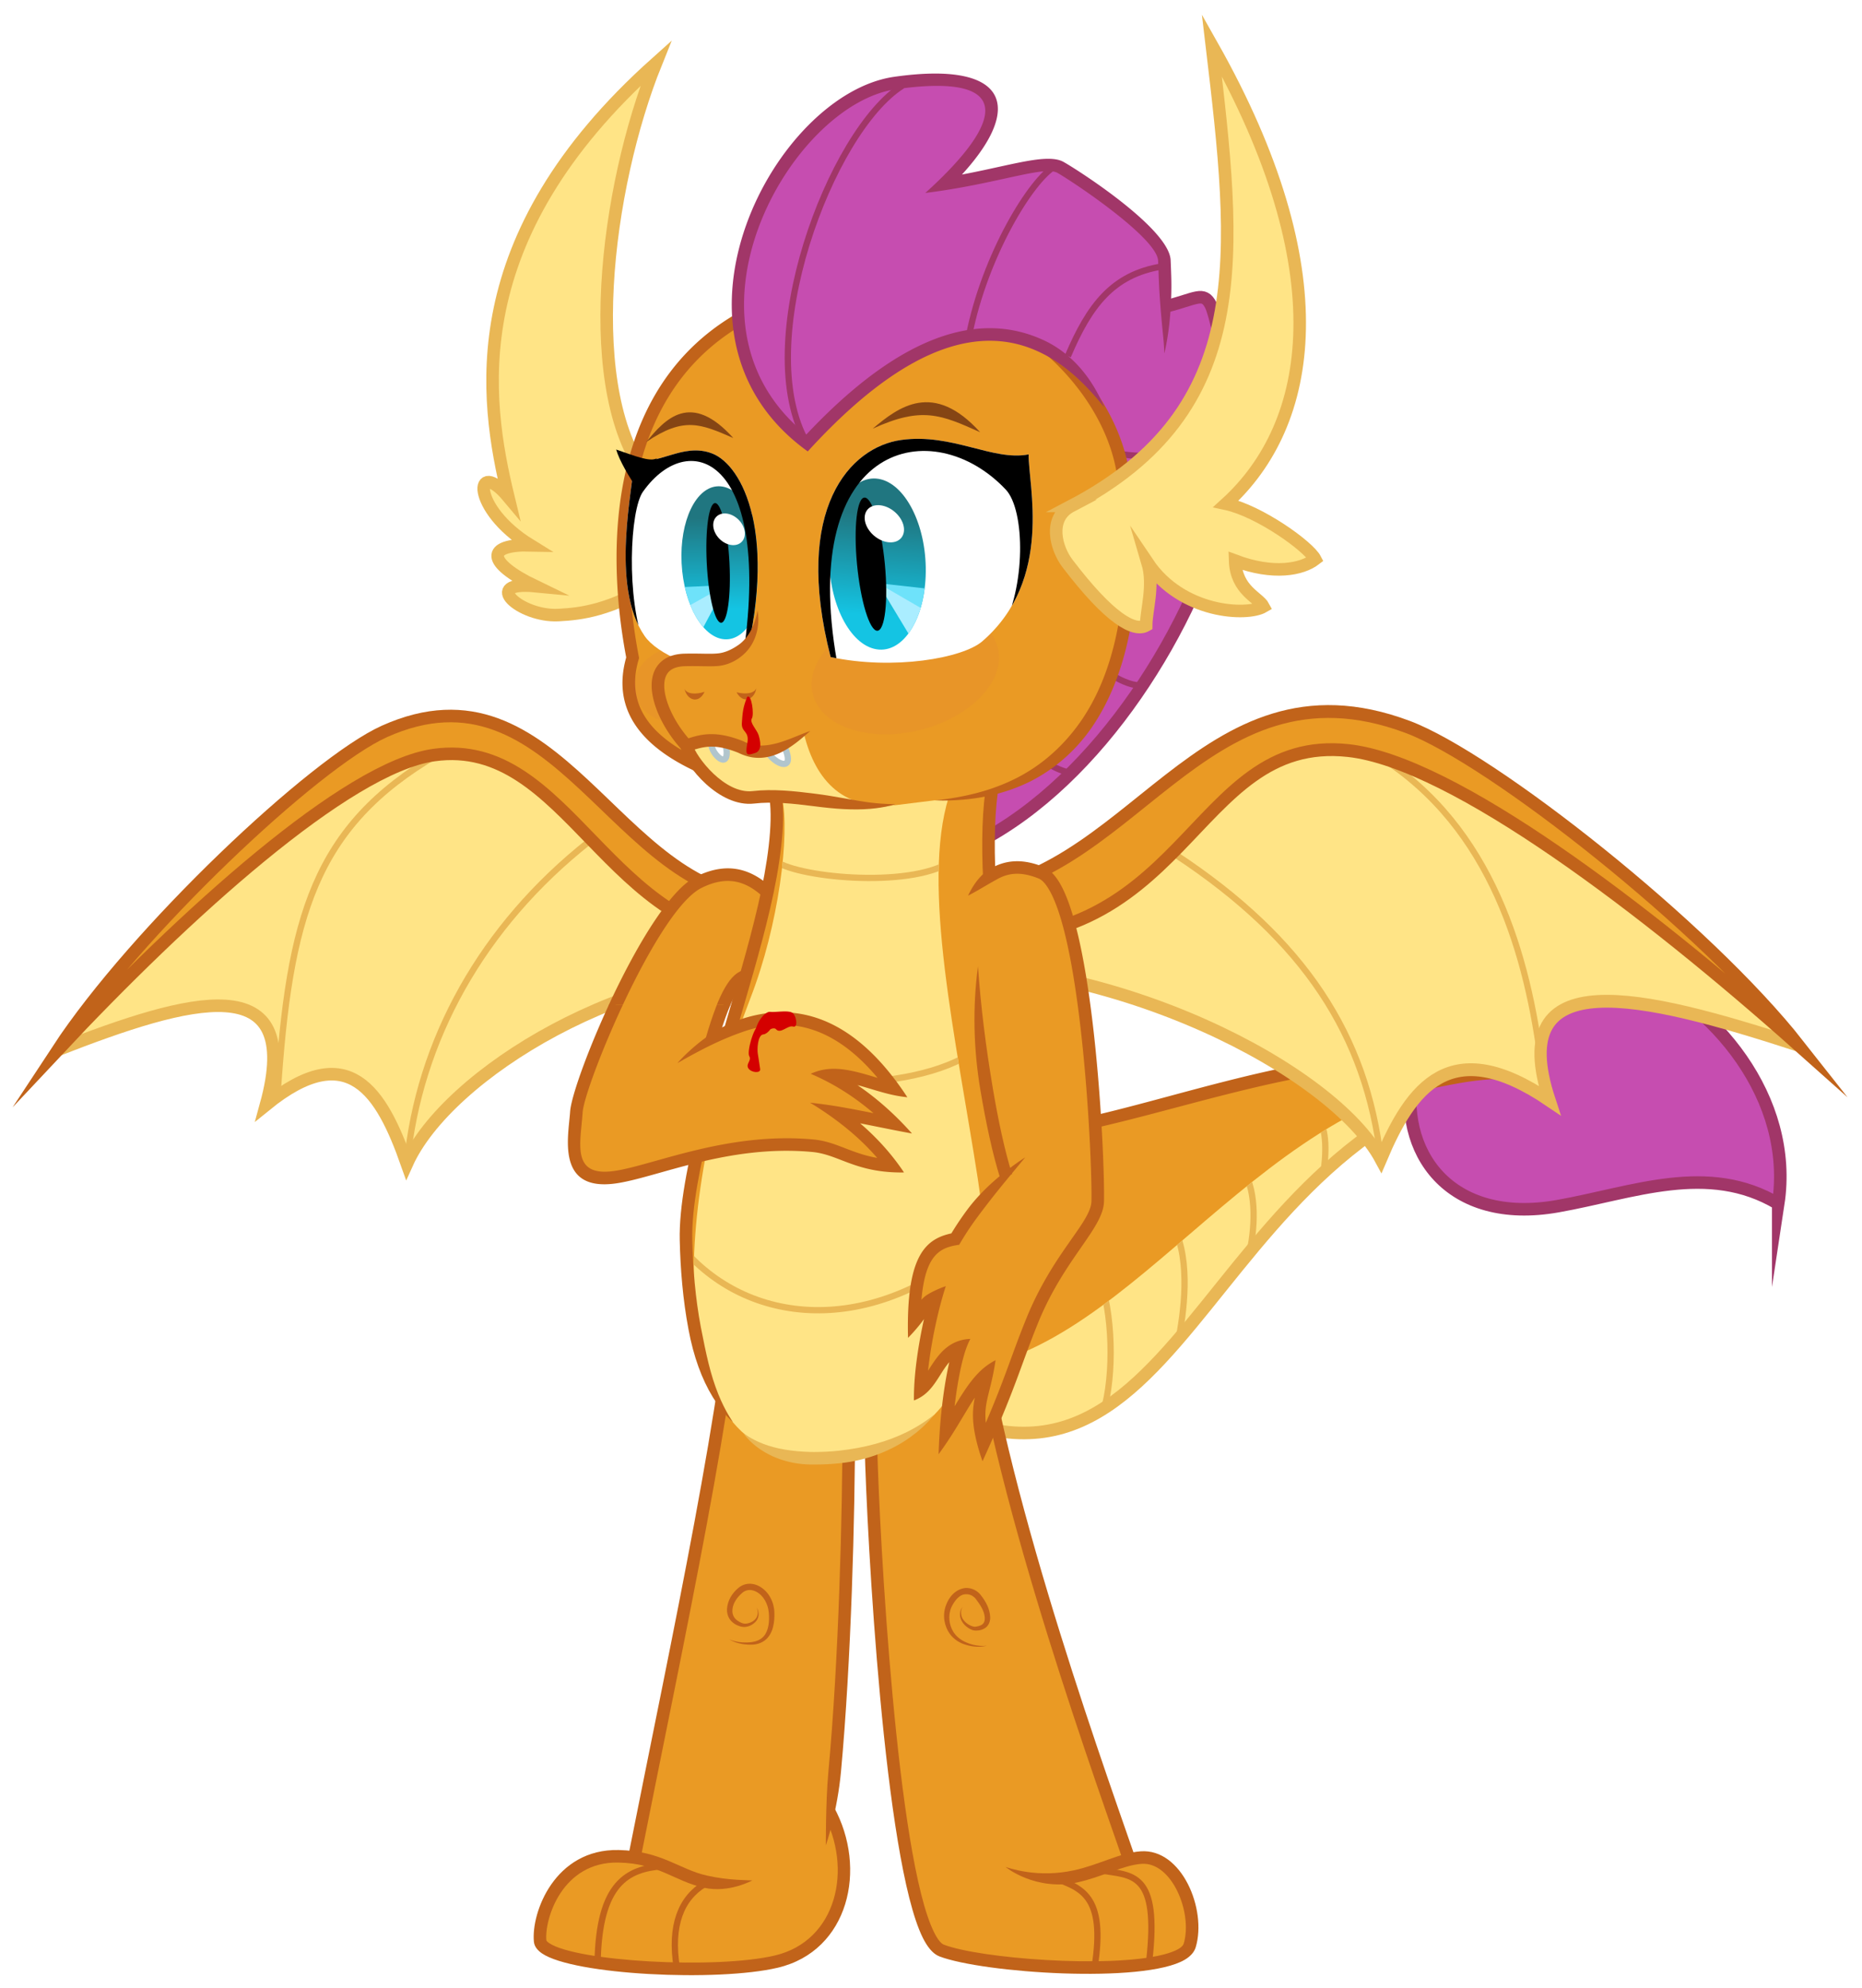 <?xml version="1.0" encoding="UTF-8" standalone="no"?>
<svg
   version="1.1"
   id="svg1018"
   width="742.263"
   height="792.031"
   viewBox="0 0 742.263 792.031"
   sodipodi:docname="smolder.svg"
   inkscape:version="1.1-dev (8d201ce056, 2021-01-09)"
   inkscape:export-xdpi="200.002"
   inkscape:export-ydpi="200.002"
   xmlns:inkscape="http://www.inkscape.org/namespaces/inkscape"
   xmlns:sodipodi="http://sodipodi.sourceforge.net/DTD/sodipodi-0.dtd"
   xmlns:xlink="http://www.w3.org/1999/xlink"
   xmlns="http://www.w3.org/2000/svg"
   xmlns:svg="http://www.w3.org/2000/svg"
   xmlns:rdf="http://www.w3.org/1999/02/22-rdf-syntax-ns#"
   xmlns:cc="http://creativecommons.org/ns#"
   xmlns:dc="http://purl.org/dc/elements/1.1/">
  <defs
     id="defs1022">
    <inkscape:path-effect
       effect="taper_stroke"
       id="path-effect11545"
       is_visible="true"
       lpeversion="1"
       stroke_width="2.5"
       attach_start="1.56"
       end_offset="2.075"
       start_smoothing="0.5"
       end_smoothing="0.5"
       jointype="extrapolated"
       start_shape="center"
       end_shape="center"
       miter_limit="100" />
    <inkscape:path-effect
       effect="taper_stroke"
       id="path-effect10630"
       is_visible="true"
       lpeversion="1"
       stroke_width="2.5"
       attach_start="1.56"
       end_offset="2.075"
       start_smoothing="0.5"
       end_smoothing="0.5"
       jointype="extrapolated"
       start_shape="center"
       end_shape="center"
       miter_limit="100" />
    <inkscape:path-effect
       effect="taper_stroke"
       id="path-effect8959"
       is_visible="true"
       lpeversion="1"
       stroke_width="5"
       attach_start="0"
       end_offset="0.573"
       start_smoothing="0.5"
       end_smoothing="0.5"
       jointype="extrapolated"
       start_shape="center"
       end_shape="center"
       miter_limit="100" />
    <inkscape:path-effect
       effect="taper_stroke"
       id="path-effect5988"
       is_visible="true"
       lpeversion="1"
       stroke_width="5"
       attach_start="0.959"
       end_offset="0.834"
       start_smoothing="0.5"
       end_smoothing="0.5"
       jointype="extrapolated"
       start_shape="center"
       end_shape="center"
       miter_limit="100" />
    <inkscape:path-effect
       effect="taper_stroke"
       id="path-effect5910"
       is_visible="true"
       lpeversion="1"
       stroke_width="5"
       attach_start="0"
       end_offset="0.559"
       start_smoothing="0.5"
       end_smoothing="0.5"
       jointype="extrapolated"
       start_shape="center"
       end_shape="center"
       miter_limit="100" />
    <inkscape:path-effect
       effect="taper_stroke"
       id="path-effect34254"
       is_visible="true"
       lpeversion="1"
       stroke_width="5"
       attach_start="0.381"
       end_offset="0.34"
       start_smoothing="0.5"
       end_smoothing="0.5"
       jointype="extrapolated"
       start_shape="center"
       end_shape="center"
       miter_limit="100" />
    <inkscape:path-effect
       effect="fill_between_many"
       method="originald"
       linkedpaths="#path1117,0,1|#path1119,0,1"
       id="path-effect34250"
       join="true"
       close="true"
       autoreverse="true"
       is_visible="true"
       lpeversion="0"
       applied="false" />
    <inkscape:path-effect
       effect="taper_stroke"
       id="path-effect16323"
       is_visible="true"
       lpeversion="1"
       stroke_width="5"
       attach_start="0.332"
       end_offset="0.829"
       start_smoothing="0.5"
       end_smoothing="0.5"
       jointype="extrapolated"
       start_shape="left"
       end_shape="center"
       miter_limit="100" />
    <inkscape:path-effect
       effect="taper_stroke"
       id="path-effect14525"
       is_visible="true"
       lpeversion="1"
       stroke_width="5"
       attach_start="1.488"
       end_offset="0.833"
       start_smoothing="0.5"
       end_smoothing="0.5"
       jointype="extrapolated"
       start_shape="center"
       end_shape="center"
       miter_limit="100" />
    <inkscape:path-effect
       effect="taper_stroke"
       id="path-effect12422"
       is_visible="true"
       lpeversion="1"
       stroke_width="5"
       attach_start="0.382"
       end_offset="0.384"
       start_smoothing="0.5"
       end_smoothing="0.5"
       jointype="extrapolated"
       start_shape="center"
       end_shape="center"
       miter_limit="100" />
    <inkscape:path-effect
       effect="taper_stroke"
       id="path-effect7710"
       is_visible="true"
       lpeversion="1"
       stroke_width="5"
       attach_start="1e-07"
       end_offset="0.583"
       start_smoothing="0.5"
       end_smoothing="0.5"
       jointype="extrapolated"
       start_shape="center"
       end_shape="right"
       miter_limit="100" />
    <inkscape:path-effect
       effect="taper_stroke"
       id="path-effect7651"
       is_visible="true"
       lpeversion="1"
       stroke_width="5"
       attach_start="0.42"
       end_offset="0.727"
       start_smoothing="0.5"
       end_smoothing="0.5"
       jointype="extrapolated"
       start_shape="center"
       end_shape="center"
       miter_limit="100" />
    <inkscape:path-effect
       effect="taper_stroke"
       id="path-effect7611"
       is_visible="true"
       lpeversion="1"
       stroke_width="5"
       attach_start="0.381"
       end_offset="0.34"
       start_smoothing="0.5"
       end_smoothing="0.5"
       jointype="extrapolated"
       start_shape="center"
       end_shape="center"
       miter_limit="100" />
    <inkscape:path-effect
       effect="taper_stroke"
       id="path-effect7375"
       is_visible="true"
       lpeversion="1"
       stroke_width="5"
       attach_start="0"
       end_offset="0.658"
       start_smoothing="0.5"
       end_smoothing="0.5"
       jointype="extrapolated"
       start_shape="center"
       end_shape="center"
       miter_limit="100" />
    <inkscape:path-effect
       effect="taper_stroke"
       id="path-effect1474"
       is_visible="true"
       lpeversion="1"
       stroke_width="5"
       attach_start="1e-07"
       end_offset="0.446"
       start_smoothing="0.5"
       end_smoothing="0.5"
       jointype="extrapolated"
       start_shape="center"
       end_shape="center"
       miter_limit="100" />
    <inkscape:path-effect
       effect="taper_stroke"
       id="path-effect986"
       is_visible="true"
       lpeversion="1"
       stroke_width="5"
       attach_start="1e-07"
       end_offset="0.2"
       start_smoothing="0.5"
       end_smoothing="0.5"
       jointype="extrapolated"
       start_shape="center"
       end_shape="center"
       miter_limit="100" />
    <inkscape:path-effect
       effect="taper_stroke"
       id="path-effect946"
       is_visible="true"
       lpeversion="1"
       stroke_width="5"
       attach_start="0"
       end_offset="0.307"
       start_smoothing="0.5"
       end_smoothing="0.5"
       jointype="extrapolated"
       start_shape="center"
       end_shape="center"
       miter_limit="100" />
    <linearGradient
       inkscape:collect="always"
       id="linearGradient1486">
      <stop
         style="stop-color:#207680;stop-opacity:1;"
         offset="0"
         id="stop1482" />
      <stop
         style="stop-color:#14c4e3;stop-opacity:1"
         offset="1"
         id="stop1484" />
    </linearGradient>
    <clipPath
       clipPathUnits="userSpaceOnUse"
       id="clipPath1187">
      <path
         sodipodi:nodetypes="ccc"
         inkscape:connector-curvature="0"
         style="opacity:1;vector-effect:none;fill:#ffe486;fill-opacity:1;stroke:none;stroke-width:5;stroke-linecap:butt;stroke-linejoin:miter;stroke-miterlimit:30;stroke-dasharray:none;stroke-dashoffset:0;stroke-opacity:1"
         d="m 3129.558,607.115 c -133.435,32.397 -128.447,217.024 -262.399,111.495 84.202,35.908 131.538,-62.691 209.991,-98.842"
         id="path1189" />
    </clipPath>
    <linearGradient
       inkscape:collect="always"
       xlink:href="#linearGradient1486"
       id="linearGradient1534"
       gradientUnits="userSpaceOnUse"
       x1="2008.838"
       y1="326.454"
       x2="2008.838"
       y2="439.391" />
    <clipPath
       clipPathUnits="userSpaceOnUse"
       id="clipPath1530-5-2">
      <ellipse
         style="fill:url(#linearGradient1534);fill-opacity:1;stroke:none;stroke-width:2.5;stroke-linejoin:round;stroke-miterlimit:30;stroke-dasharray:none;stroke-opacity:1"
         id="ellipse1532-3-9"
         cx="2009.559"
         cy="382.202"
         rx="56.949"
         ry="94.675" />
    </clipPath>
    <linearGradient
       inkscape:collect="always"
       xlink:href="#linearGradient1486"
       id="linearGradient1488"
       x1="2008.838"
       y1="326.454"
       x2="2008.838"
       y2="439.391"
       gradientUnits="userSpaceOnUse" />
    <clipPath
       clipPathUnits="userSpaceOnUse"
       id="clipPath1683">
      <path
         sodipodi:nodetypes="cscsc"
         inkscape:connector-curvature="0"
         id="path1685"
         d="m 1680.359,498.744 c -5.568,-61.162 27.153,-81.459 48.539,-80.257 21.386,1.201 35.127,16.955 50.265,16.955 -2.981,11.747 -0.59,55.343 -30.166,68.394 -10.193,4.498 -39.026,4.386 -68.638,-5.092 z"
         style="opacity:1;vector-effect:none;fill:#ffffff;fill-opacity:1;stroke:none;stroke-width:5;stroke-linecap:butt;stroke-linejoin:miter;stroke-miterlimit:30;stroke-dasharray:none;stroke-dashoffset:0;stroke-opacity:1" />
    </clipPath>
    <clipPath
       clipPathUnits="userSpaceOnUse"
       id="clipPath1371">
      <path
         style="opacity:1;vector-effect:none;fill:none;fill-opacity:1;stroke:#000000;stroke-width:5;stroke-linecap:butt;stroke-linejoin:miter;stroke-miterlimit:30;stroke-dasharray:none;stroke-dashoffset:0;stroke-opacity:1"
         d="m 2862.338,895.182 -3.185,14.449 -129.026,-3.006 1.706,84.618 154.071,-3.594 -11.393,-92.705 z"
         id="path1373"
         sodipodi:nodetypes="ccccccc" />
    </clipPath>
    <clipPath
       clipPathUnits="userSpaceOnUse"
       id="clipPath8040">
      <path
         style="opacity:1;vector-effect:none;fill:none;fill-opacity:1;stroke:#000000;stroke-width:5;stroke-linecap:butt;stroke-linejoin:miter;stroke-miterlimit:30;stroke-dasharray:none;stroke-dashoffset:0;stroke-opacity:1"
         d="m 2806.381,598.563 17.729,-8.85 24.247,-19.732 -34.776,-11.076 z"
         id="path8042"
         sodipodi:nodetypes="ccccc" />
    </clipPath>
    <inkscape:path-effect
       effect="fill_between_many"
       method="originald"
       linkedpaths="#path1117,0,1|#path1119,0,1"
       id="path-effect8310"
       join="true"
       close="true"
       autoreverse="true"
       is_visible="true"
       lpeversion="0"
       applied="false" />
    <inkscape:path-effect
       effect="fill_between_many"
       method="originald"
       linkedpaths="#path1113,0,1|#path1115,0,1"
       id="path-effect10737"
       join="true"
       close="true"
       autoreverse="true"
       is_visible="true"
       lpeversion="0"
       applied="false" />
    <inkscape:path-effect
       effect="fill_between_many"
       method="originald"
       linkedpaths="#path1309,0,1"
       id="path-effect12618"
       join="true"
       close="true"
       autoreverse="true"
       is_visible="true"
       lpeversion="0"
       applied="false" />
    <inkscape:path-effect
       effect="fill_between_many"
       method="originald"
       linkedpaths="#path1313,0,1"
       id="path-effect14740"
       join="true"
       close="true"
       autoreverse="true"
       is_visible="true"
       lpeversion="0"
       applied="false" />
    <inkscape:path-effect
       effect="fill_between_many"
       method="originald"
       linkedpaths="#path1290,0,1"
       id="path-effect16325"
       join="true"
       close="true"
       autoreverse="true"
       is_visible="true"
       lpeversion="0"
       applied="false" />
    <filter
       inkscape:collect="always"
       style="color-interpolation-filters:sRGB"
       id="filter16584"
       x="-0.335"
       y="-0.392"
       width="1.67"
       height="1.785">
      <feGaussianBlur
         inkscape:collect="always"
         stdDeviation="5.473"
         id="feGaussianBlur16586" />
    </filter>
    <filter
       inkscape:collect="always"
       style="color-interpolation-filters:sRGB"
       id="filter16592"
       x="-0.222"
       y="-0.28"
       width="1.443"
       height="1.56">
      <feGaussianBlur
         inkscape:collect="always"
         stdDeviation="7.818"
         id="feGaussianBlur16594" />
    </filter>
    <clipPath
       clipPathUnits="userSpaceOnUse"
       id="clipPath1530-5-2-7-3">
      <ellipse
         style="fill:url(#linearGradient1534);fill-opacity:1;stroke:none;stroke-width:2.5;stroke-linejoin:round;stroke-miterlimit:30;stroke-dasharray:none;stroke-opacity:1"
         id="ellipse1532-3-9-0-6"
         cx="2009.559"
         cy="382.202"
         rx="56.949"
         ry="94.675" />
    </clipPath>
    <linearGradient
       inkscape:collect="always"
       xlink:href="#linearGradient1486"
       id="linearGradient1488-9"
       x1="2008.838"
       y1="326.454"
       x2="2008.838"
       y2="439.391"
       gradientUnits="userSpaceOnUse" />
    <clipPath
       clipPathUnits="userSpaceOnUse"
       id="clipPath34256">
      <rect
         style="opacity:0.2;fill:#ea9a24;fill-opacity:1;stroke:none;stroke-width:2.5;stroke-linejoin:round;stroke-miterlimit:30;stroke-dasharray:none;stroke-opacity:1;stop-color:#000000"
         id="rect34258"
         width="160.291"
         height="88.385"
         x="2740.907"
         y="580.257" />
    </clipPath>
    <clipPath
       clipPathUnits="userSpaceOnUse"
       id="clipPath34278">
      <rect
         style="opacity:0.2;fill:#ea9a24;fill-opacity:1;stroke:none;stroke-width:2.5;stroke-linejoin:round;stroke-miterlimit:30;stroke-dasharray:none;stroke-opacity:1;stop-color:#000000"
         id="rect34280"
         width="160.291"
         height="88.385"
         x="2740.907"
         y="491.872" />
    </clipPath>
    <clipPath
       clipPathUnits="userSpaceOnUse"
       id="clipPath4641">
      <path
         sodipodi:nodetypes="csssc"
         inkscape:connector-curvature="0"
         id="path4643"
         d="m 2840.906,499.553 c 3.293,15.017 -1.164,49.188 -12.263,77.796 -28.883,74.447 -39.43,183.217 25.181,183.553 63.436,0.33 74.01,-55.748 65.359,-111.495 -8.65,-55.748 -22.587,-116.541 -11.534,-152.105"
         style="fill:#ffe486;fill-opacity:1;stroke:none;stroke-width:5;stroke-linecap:butt;stroke-linejoin:miter;stroke-miterlimit:30;stroke-dasharray:none;stroke-dashoffset:0;stroke-opacity:1" />
    </clipPath>
    <clipPath
       clipPathUnits="userSpaceOnUse"
       id="clipPath1382">
      <path
         sodipodi:nodetypes="cscsc"
         inkscape:connector-curvature="0"
         id="path1384"
         d="m 1680.359,498.744 c -1.922,-61.755 27.153,-81.459 48.539,-80.257 21.386,1.201 35.323,15.619 50.461,15.619 -2.981,11.747 -1.146,51.323 -35.902,70.225 -9.463,5.147 -38.705,4.598 -63.098,-5.586 z"
         style="vector-effect:none;fill:#ffffff;fill-opacity:1;stroke:none;stroke-width:5;stroke-linecap:butt;stroke-linejoin:miter;stroke-miterlimit:30;stroke-dasharray:none;stroke-dashoffset:0;stroke-opacity:1" />
    </clipPath>
  </defs>
  <sodipodi:namedview
     pagecolor="#ffffff"
     bordercolor="#666666"
     borderopacity="1"
     objecttolerance="10"
     gridtolerance="10"
     guidetolerance="10"
     inkscape:pageopacity="0"
     inkscape:pageshadow="2"
     inkscape:window-width="1920"
     inkscape:window-height="1016"
     id="namedview1020"
     showgrid="false"
     inkscape:zoom="2.8284271"
     inkscape:cx="385.3732"
     inkscape:cy="184.73165"
     inkscape:window-x="1920"
     inkscape:window-y="27"
     inkscape:window-maximized="1"
     inkscape:current-layer="layer3"
     inkscape:pagecheckerboard="false"
     inkscape:snap-nodes="false"
     inkscape:object-nodes="true"
     lock-margins="true"
     fit-margin-top="5"
     fit-margin-left="5"
     fit-margin-right="5"
     fit-margin-bottom="5" />
  <g
     inkscape:groupmode="layer"
     id="layer3"
     inkscape:label="Smolder"
     transform="translate(-2529.414,-179.837)">
    <g
       id="g13138">
      <path
         sodipodi:nodetypes="cscccc"
         inkscape:connector-curvature="0"
         id="path13120"
         d="m 2834.564,537.77 c -59.672,-1.328 -82.838,-97.482 -151.919,-66.485 -27.885,12.512 -99.102,79.607 -130.176,126.886 52.415,-20.44 98.238,-33.491 82.987,21.9 32.975,-26.776 46.033,-5.217 56.162,23.448 16.103,-35.792 88.807,-80.471 156.109,-77.48"
         style="fill:#ffe486;fill-opacity:1;stroke:none;stroke-width:5;stroke-linecap:butt;stroke-linejoin:miter;stroke-miterlimit:30;stroke-dasharray:none;stroke-dashoffset:0;stroke-opacity:1" />
      <path
         style="fill:none;fill-opacity:1;stroke:#e9b755;stroke-width:5;stroke-linecap:butt;stroke-linejoin:miter;stroke-miterlimit:30;stroke-dasharray:none;stroke-dashoffset:0;stroke-opacity:1"
         d="m 2552.47,598.17 c 52.415,-20.44 98.238,-33.491 82.987,21.9 32.975,-26.776 46.033,-5.217 56.162,23.448 16.103,-35.792 88.807,-80.471 156.109,-77.48"
         id="path13122"
         inkscape:connector-curvature="0"
         sodipodi:nodetypes="cccc" />
      <path
         id="path13124"
         style="fill:none;fill-opacity:1;stroke:#e9b755;stroke-width:2.5;stroke-linecap:butt;stroke-linejoin:miter;stroke-miterlimit:30;stroke-dasharray:none;stroke-dashoffset:0;stroke-opacity:1"
         d="m 2764.3,515.117 c -42.72,33.761 -67.931,79.291 -72.681,128.402 m -51.556,-27.495 c 4.635,-70.684 14.498,-106.712 63.623,-135.476"
         inkscape:connector-curvature="0"
         sodipodi:nodetypes="cccc" />
      <path
         style="fill:#ea9a24;fill-opacity:1;stroke:#c1631a;stroke-width:5;stroke-linecap:butt;stroke-linejoin:miter;stroke-miterlimit:30;stroke-dasharray:none;stroke-dashoffset:0;stroke-opacity:1"
         d="m 2834.564,537.77 c -59.715,-1.31 -82.838,-97.482 -151.919,-66.485 -27.885,12.512 -99.102,79.607 -130.176,126.886 50.385,-53.758 115.125,-112.621 149.969,-117.473 53.805,-7.492 69.049,73.433 134.811,73.893"
         id="path13126"
         inkscape:connector-curvature="0"
         sodipodi:nodetypes="cscsc" />
    </g>
    <g
       transform="translate(-0.36)"
       id="g1205">
      <path
         sodipodi:nodetypes="ccc"
         inkscape:connector-curvature="0"
         id="path1193"
         d="m 2879.655,613.363 c 44.282,56.827 159.002,-32.865 249.903,-6.248 -133.435,32.397 -128.447,217.024 -262.399,111.495"
         style="opacity:1;fill:#ea9a24;fill-opacity:1;stroke:none;stroke-width:5;stroke-linecap:butt;stroke-linejoin:miter;stroke-miterlimit:30;stroke-dasharray:none;stroke-dashoffset:0;stroke-opacity:1" />
      <path
         id="path1183"
         d="m 3129.558,607.115 c -133.435,32.397 -128.447,217.024 -262.399,111.495 84.202,35.908 131.538,-62.691 209.991,-98.842"
         style="opacity:1;fill:#ffe486;fill-opacity:1;stroke:none;stroke-width:5;stroke-linecap:butt;stroke-linejoin:miter;stroke-miterlimit:30;stroke-dasharray:none;stroke-dashoffset:0;stroke-opacity:1"
         inkscape:connector-curvature="0"
         sodipodi:nodetypes="ccc" />
      <path
         style="opacity:1;fill:none;fill-opacity:1;stroke:#e9b755;stroke-width:2.5;stroke-linecap:butt;stroke-linejoin:miter;stroke-miterlimit:30;stroke-dasharray:none;stroke-dashoffset:0;stroke-opacity:1"
         d="m 2969.549,742.455 c 4.552,-14.752 3.761,-40.452 -1.699,-53.862 m 31.604,25.657 c 2.128,-10.807 5.132,-31.685 -1.699,-45.366 m 29.904,11.044 c 2.244,-9.722 3.398,-24.57 -2.209,-33.812 m 31.774,2.039 c 1.189,-7.816 1.869,-18.52 -2.549,-24.127"
         id="path1179"
         inkscape:connector-curvature="0"
         sodipodi:nodetypes="cccccccc"
         clip-path="url(#clipPath1187)" />
      <path
         inkscape:connector-curvature="0"
         style="opacity:1;fill:none;fill-opacity:1;stroke:#e9b755;stroke-width:5;stroke-linecap:butt;stroke-linejoin:miter;stroke-miterlimit:30;stroke-dasharray:none;stroke-dashoffset:0;stroke-opacity:1"
         d="M 3129.558,607.115 C 2996.123,639.512 3001.111,824.139 2867.16,718.61"
         id="path1133" />
      <path
         style="opacity:1;fill:#c64db0;fill-opacity:1;stroke:#a13668;stroke-width:5;stroke-linecap:butt;stroke-linejoin:miter;stroke-miterlimit:30;stroke-dasharray:none;stroke-dashoffset:0;stroke-opacity:1"
         d="m 3238.65,659.499 c 12.714,-83.853 -126.186,-152.358 -145.617,-53.345 -6.453,32.883 14.536,61.933 57.67,54.306 30.036,-5.311 59.897,-17.723 87.947,-0.961 z"
         id="path1137"
         inkscape:connector-curvature="0"
         sodipodi:nodetypes="cssc" />
      <path
         style="opacity:1;fill:#ea9a24;fill-opacity:1;stroke:none;stroke-width:5;stroke-linecap:butt;stroke-linejoin:miter;stroke-miterlimit:30;stroke-dasharray:none;stroke-dashoffset:0;stroke-opacity:1"
         d="m 3077.15,619.769 -4.662,-17.7 c 0,0 34.482,-1.802 57.069,5.046 -17.421,0.721 -32.968,5.724 -52.408,12.654 z"
         id="path1195"
         inkscape:connector-curvature="0" />
      <path
         style="opacity:1;fill:#c1631a;fill-opacity:1;fill-rule:nonzero;stroke:none;stroke-width:5;stroke-linecap:butt;stroke-linejoin:miter;stroke-miterlimit:30;stroke-dasharray:none;stroke-dashoffset:0;stroke-opacity:1"
         d="m 2877.683,614.899 c 45.548,58.451 161.493,-31.645 251.173,-5.385 l 0.635,-4.898 c -6.678,0.179 -13.133,0.867 -19.39,1.995 -9.04,1.632 -17.076,4.75 -23.251,7.751 -6.013,2.923 -9.7,5.406 -9.7,5.406 0,0 4.235,-1.354 10.578,-3.065 6.914,-1.866 14.216,-3.545 23.26,-5.172 6.013,-1.084 12.218,-1.745 18.637,-1.917 a 125.204,125.204 0 0 1 15.44,0.539 117.574,117.574 0 0 0 -14.804,-5.437 c -92.131,-26.977 -205.626,62.302 -248.634,7.11 z"
         id="path1177"
         inkscape:connector-curvature="0"
         sodipodi:nodetypes="ccc"
         inkscape:path-effect="#path-effect7375"
         inkscape:original-d="m 2879.6547,613.36263 c 44.2822,56.82656 159.0017,-32.86481 249.9033,-6.24758 -19.1446,0.51436 -36.4221,5.28767 -52.4077,12.65372" />
    </g>
    <g
       id="g1434"
       transform="rotate(-1.641,2897.704,825.249)">
      <path
         sodipodi:nodetypes="ccsccc"
         inkscape:connector-curvature="0"
         id="path1299"
         d="m 3009.031,304.932 c 12.234,-2.719 15.292,-5.777 18.011,0 2.719,5.777 15.292,62.867 -10.874,115.88 -26.166,53.012 -73.916,103.128 -126.177,105.433 l 19.472,-48.002 c 64.953,-40.962 66.049,-111.465 47.575,-181.466"
         style="opacity:1;vector-effect:none;fill:#c64db0;fill-opacity:1;stroke:#a13668;stroke-width:5;stroke-linecap:butt;stroke-linejoin:miter;stroke-miterlimit:30;stroke-dasharray:none;stroke-dashoffset:0;stroke-opacity:1" />
      <path
         sodipodi:nodetypes="cccccccccc"
         inkscape:connector-curvature="0"
         id="path1301"
         d="m 2980.461,360.378 c 12.357,5.643 35.837,6.62 49.979,-8.55 m -53.352,28.545 c 9.175,15.292 35.681,19.37 48.935,11.894 m -61.508,34.662 c 2.039,12.234 19.03,27.186 28.885,28.545 m -55.319,0.2 c 3.909,12.744 11.238,28.48 25.8,33.425 m -52.718,-7.799 c 3.738,15.292 5.777,33.643 17.331,46.896"
         style="opacity:1;vector-effect:none;fill:none;fill-opacity:1;stroke:#a13668;stroke-width:2.5;stroke-linecap:butt;stroke-linejoin:miter;stroke-miterlimit:30;stroke-dasharray:none;stroke-dashoffset:0;stroke-opacity:1" />
    </g>
    <path
       d="m 2979.214,919.673 c -14.958,-43.078 -56.245,-158.569 -62.216,-229.735 l -40.411,65.6 c 1.02,41.458 9.515,194.379 28.205,201.515 18.69,7.136 94.811,11.554 98.889,-2.039 4.078,-13.593 -5.097,-36.021 -19.37,-35.002 -1.687,0.12 -3.397,0.436 -5.142,0.877 z"
       id="path5644"
       style="fill:#ea9a24;fill-opacity:1"
       sodipodi:nodetypes="cccssscc" />
    <path
       style="opacity:1;vector-effect:none;fill:#ffe486;fill-opacity:1;stroke:#e9b755;stroke-width:5;stroke-linecap:butt;stroke-linejoin:miter;stroke-miterlimit:30;stroke-dasharray:none;stroke-dashoffset:0;stroke-opacity:1"
       d="m 2788.176,370.975 c -27.867,-34.182 -17.255,-116.441 2.698,-165.947 -77.992,69.772 -68.279,133.749 -58.823,172.826 -13.554,-16.199 -15.225,4.469 8.795,19.237 -17.714,-0.402 -17.701,6.85 1.869,16.284 -21.808,-2.089 -5.94,12.329 9.295,11.543 9.265,-0.478 20.541,-1.859 38.785,-12.875"
       id="path1286"
       inkscape:connector-curvature="0"
       sodipodi:nodetypes="cccccsc" />
    <g
       transform="matrix(0.956,0,0,1,188.172,-23.076)"
       id="g1224"
       style="stroke-width:1.023">
      <path
         sodipodi:nodetypes="cscccc"
         inkscape:connector-curvature="0"
         id="path1216"
         d="m 2845.73,559.057 c 74.74,-1.328 103.756,-97.482 190.279,-66.485 34.926,12.512 124.126,79.607 163.046,126.886 -65.65,-20.44 -123.044,-33.491 -103.941,21.9 -41.302,-26.776 -57.656,-5.217 -70.344,23.448 -20.169,-35.792 -111.231,-80.471 -195.528,-77.48"
         style="opacity:1;fill:#ffe486;fill-opacity:1;stroke:none;stroke-width:5.113;stroke-linecap:butt;stroke-linejoin:miter;stroke-miterlimit:30;stroke-dasharray:none;stroke-dashoffset:0;stroke-opacity:1" />
      <path
         style="opacity:1;fill:none;fill-opacity:1;stroke:#e9b755;stroke-width:5.113;stroke-linecap:butt;stroke-linejoin:miter;stroke-miterlimit:30;stroke-dasharray:none;stroke-dashoffset:0;stroke-opacity:1"
         d="m 3199.055,619.457 c -65.65,-20.44 -123.044,-33.491 -103.941,21.9 -41.302,-26.776 -57.656,-5.217 -70.344,23.448 -20.169,-35.792 -111.231,-80.471 -195.528,-77.48"
         id="path1209"
         inkscape:connector-curvature="0"
         sodipodi:nodetypes="cccc" />
      <path
         id="path1213"
         style="opacity:1;fill:none;fill-opacity:1;stroke:#e9b755;stroke-width:2.557;stroke-linecap:butt;stroke-linejoin:miter;stroke-miterlimit:30;stroke-dasharray:none;stroke-dashoffset:0;stroke-opacity:1"
         d="m 2939.46,543.608 c 53.507,33.761 79.361,72.086 85.311,121.197 m 67.049,-37.167 c -5.771,-43.59 -20.396,-94.977 -67.772,-123.416"
         inkscape:connector-curvature="0"
         sodipodi:nodetypes="cccc" />
      <path
         style="opacity:1;fill:#ea9a24;fill-opacity:1;stroke:#c1631a;stroke-width:5.113;stroke-linecap:butt;stroke-linejoin:miter;stroke-miterlimit:30;stroke-dasharray:none;stroke-dashoffset:0;stroke-opacity:1"
         d="m 2845.73,559.057 c 74.793,-1.31 103.756,-97.482 190.279,-66.485 34.926,12.512 124.126,79.607 163.046,126.886 -63.107,-53.758 -144.144,-112.924 -187.837,-117.473 -66.364,-6.909 -66.37,84.849 -168.852,73.893"
         id="path1207"
         inkscape:connector-curvature="0"
         sodipodi:nodetypes="cscsc" />
    </g>
    <path
       d="m 2781.473,924.264 c 17.782,-87.947 39.617,-189.35 42.02,-242.695 l 44.005,67.762 c 0,44.694 -2.403,124.471 -9.131,167.243 l 0.961,-14.177 c 12.913,23.45 5.767,52.9 -20.665,59.148 -26.432,6.248 -93.233,1.922 -94.194,-8.17 -0.961,-10.092 7.209,-32.956 31.238,-32.475 3.285,0.066 6.185,0.401 8.808,0.916"
       id="path2052"
       style="fill:#ea9a24;fill-opacity:1"
       sodipodi:nodetypes="cccccsssc" />
    <path
       inkscape:connector-curvature="0"
       id="path1078"
       d="m 2782.33,919.895 c 17.317,-87.251 39.05,-186.985 41.426,-239.732"
       style="fill:none;fill-opacity:1;stroke:#c1631a;stroke-width:5;stroke-linecap:butt;stroke-linejoin:miter;stroke-miterlimit:30;stroke-dasharray:none;stroke-dashoffset:0;stroke-opacity:1"
       sodipodi:nodetypes="cc" />
    <path
       inkscape:connector-curvature="0"
       id="path1080"
       d="m 2865.261,747.926 c 0,35.72 -1.534,93.805 -5.587,137.485 -0.665,7.157 -0.872,15.03 -0.966,20.397 -0.098,5.591 -0.078,9.361 -0.078,9.361 0,0 1.214,-3.57 2.557,-9.038 1.37,-5.579 2.766,-12.715 3.466,-20.258 4.067,-43.825 5.609,-102.156 5.609,-137.947 z"
       style="fill:#c1631a;fill-opacity:1;fill-rule:nonzero;stroke:none;stroke-width:5;stroke-linecap:butt;stroke-linejoin:miter;stroke-miterlimit:30;stroke-dasharray:none;stroke-dashoffset:0;stroke-opacity:1"
       inkscape:path-effect="#path-effect986"
       inkscape:original-d="m 2867.7609,747.92594 c 0,44.69424 -2.4029,124.47105 -9.1311,167.24296" />
    <path
       inkscape:connector-curvature="0"
       id="path1082"
       d="m 2857.401,902.198 c 12.24,22.227 5.587,50.999 -19.05,56.822 -23.46,5.545 -79.183,2.443 -90.055,-4.954 -0.833,-0.567 -1.075,-1.02 -1.075,-1.02 -0.809,-8.493 6.252,-31.501 28.699,-31.052 16.113,0.322 22.283,7.392 34.071,10.033 5.121,1.122 10.007,0.376 13.622,-0.679 3.56,-1.039 5.702,-2.241 5.702,-2.241 0,0 -2.459,-0.025 -5.989,-0.248 -3.755,-0.238 -7.807,-0.69 -12.242,-1.71 -10.794,-2.418 -18.061,-9.813 -35.064,-10.153 -25.506,-0.51 -34.88,24.94 -33.777,36.525 0.196,2.057 1.627,3.582 3.24,4.68 12.649,8.606 69.901,11.387 94.018,5.686 28.227,-6.672 35.866,-39.427 22.28,-64.1 z"
       style="fill:#c1631a;fill-opacity:1;fill-rule:nonzero;stroke:none;stroke-width:5;stroke-linecap:butt;stroke-linejoin:miter;stroke-miterlimit:30;stroke-dasharray:none;stroke-dashoffset:0;stroke-opacity:1"
       inkscape:path-effect="#path-effect946"
       inkscape:original-d="m 2859.591,900.9917 c 12.913,23.44965 5.767,54.21305 -20.6651,60.46063 -26.4321,6.24758 -93.2331,1.92233 -94.1943,-8.16992 -0.9612,-10.09224 7.2087,-34.26884 31.2379,-33.78826 24.0292,0.48058 27.3933,15.37866 53.3447,9.61166"
       sodipodi:nodetypes="csssc"
       clip-path="url(#clipPath1371)" />
    <path
       inkscape:connector-curvature="0"
       id="path1084"
       d="m 2830.881,814.084 c 2.932,1.48 4.687,4.962 5.007,8.275 0.155,1.843 0.151,3.595 -0.159,5.258 -0.323,1.678 -0.914,3.18 -1.919,4.275 -1.208,1.38 -3.076,2.036 -4.698,2.255 0,0 0,0 0,0 -5.419,0.722 -8.994,-1.101 -8.994,-1.101 0,0 3.264,2.297 9.075,2.128 0,0 0,0 0,0 1.81,-0.052 3.999,-0.606 5.716,-2.201 1.339,-1.287 2.23,-3.032 2.693,-4.945 0.464,-1.868 0.592,-3.821 0.506,-5.808 -0.139,-4.002 -2.182,-8.236 -6.062,-10.347 -2.182,-1.15 -4.699,-1.373 -6.954,-0.199 -0.475,0.248 -0.916,0.547 -1.316,0.884 -2.527,2.077 -4.31,5.046 -4.537,8.259 -0.103,1.541 0.293,3.072 1.145,4.305 1.122,1.539 2.74,2.386 4.221,2.808 2.223,0.624 4.23,-0.312 5.488,-1.38 0,0 0,0 0,0 0.916,-0.749 1.443,-1.694 1.629,-2.572 0.466,-2.345 -0.708,-3.512 -0.708,-3.512 0,0 0.934,1.371 0.203,3.374 -0.257,0.736 -0.817,1.449 -1.655,1.988 0,0 0,10e-6 0,10e-6 -1.232,0.763 -3.031,1.346 -4.47,0.699 -1.225,-0.517 -2.483,-1.31 -3.118,-2.448 -0.523,-0.861 -0.695,-1.971 -0.568,-3.073 0.265,-2.453 1.876,-4.761 3.966,-6.531 0.276,-0.226 0.569,-0.424 0.875,-0.583 1.415,-0.737 3.063,-0.635 4.634,0.193 z"
       style="fill:#c1631a;fill-opacity:1;fill-rule:nonzero;stroke:none;stroke-width:2.5;stroke-linecap:butt;stroke-linejoin:miter;stroke-miterlimit:30;stroke-dasharray:none;stroke-dashoffset:0;stroke-opacity:1"
       sodipodi:nodetypes="csssc"
       inkscape:path-effect="#path-effect10630"
       inkscape:original-d="m 2820.1186,833.04502 c 15.0099,5.36344 17.3402,-3.41277 16.8796,-10.75561 -0.487,-7.76334 -7.7342,-12.68021 -12.4242,-8.77364 -4.6611,3.88245 -6.7682,11.26685 0.2747,13.71119 2.5416,0.88206 8.6811,-1.39988 6.165,-6.76295" />
    <path
       inkscape:connector-curvature="0"
       id="path1088"
       d="m 2874.088,755.6 c 0.919,37.355 7.875,165.401 23.16,196.305 1.759,3.557 3.968,6.459 6.653,7.484 17.325,6.615 81.429,10.989 97.796,1.331 2.027,-1.196 3.729,-2.82 4.379,-4.988 4.495,-14.985 -5.497,-39.389 -21.943,-38.214 -8.349,0.596 -16.913,5.503 -26.663,7.579 -6.814,1.466 -13.094,1.451 -18.562,0.658 -5.186,-0.752 -8.629,-2.005 -8.629,-2.005 0,0 2.799,2.368 7.979,4.414 5.321,2.101 12.529,3.452 20.253,1.824 10.226,-2.177 18.515,-6.949 25.978,-7.482 12.099,-0.864 20.457,19.589 16.797,31.79 -0.44,1.467 -2.949,3.066 -8.274,4.411 -21.735,5.49 -72.914,1.514 -87.329,-3.99 -1.053,-0.402 -2.378,-1.843 -3.955,-5.03 -14.736,-29.794 -21.727,-156.941 -22.643,-194.211 z"
       style="fill:#c1631a;fill-opacity:1;fill-rule:nonzero;stroke:none;stroke-width:5;stroke-linecap:butt;stroke-linejoin:miter;stroke-miterlimit:30;stroke-dasharray:none;stroke-dashoffset:0;stroke-opacity:1"
       inkscape:path-effect="#path-effect1474"
       inkscape:original-d="m 2876.5873,755.53821 c 1.0195,41.45848 9.5151,194.37913 28.2054,201.51543 18.6903,7.13629 94.8108,11.554 98.8887,-2.03895 4.0778,-13.59294 -5.0974,-36.0213 -19.37,-35.00183 -14.2726,1.01947 -30.2443,15.97171 -54.032,3.73806" />
    <path
       sodipodi:nodetypes="cc"
       inkscape:connector-curvature="0"
       id="path1090"
       d="M 2979.214,919.673 C 2964.256,876.595 2922.969,761.104 2916.998,689.938"
       style="fill:none;fill-opacity:1;stroke:#c1631a;stroke-width:5;stroke-linecap:butt;stroke-linejoin:miter;stroke-miterlimit:30;stroke-dasharray:none;stroke-dashoffset:0;stroke-opacity:1" />
    <path
       inkscape:connector-curvature="0"
       id="path1092"
       d="m 2793.67,923.411 c -14.018,1.115 -25.498,6.561 -26.037,38.603"
       style="fill:none;fill-opacity:1;stroke:#c1631a;stroke-width:2.5;stroke-linecap:butt;stroke-linejoin:miter;stroke-miterlimit:30;stroke-dasharray:none;stroke-dashoffset:0;stroke-opacity:1"
       sodipodi:nodetypes="cc" />
    <path
       inkscape:connector-curvature="0"
       id="path1094"
       d="m 2810.322,930.547 c -9.3,5.609 -13.854,16.348 -11.102,33.442"
       style="fill:none;fill-opacity:1;stroke:#c1631a;stroke-width:2.5;stroke-linecap:butt;stroke-linejoin:miter;stroke-miterlimit:30;stroke-dasharray:none;stroke-dashoffset:0;stroke-opacity:1"
       sodipodi:nodetypes="cc" />
    <path
       inkscape:connector-curvature="0"
       id="path1096"
       d="m 2949.225,927.999 c 10.874,4.078 21.239,6.627 16.482,36.021"
       style="fill:none;fill-opacity:1;stroke:#c1631a;stroke-width:2.5;stroke-linecap:butt;stroke-linejoin:miter;stroke-miterlimit:30;stroke-dasharray:none;stroke-dashoffset:0;stroke-opacity:1" />
    <path
       inkscape:connector-curvature="0"
       id="path1098"
       d="m 2967.83,925.11 c 13.083,2.039 23.788,0.51 19.71,36.191"
       style="fill:none;fill-opacity:1;stroke:#c1631a;stroke-width:2.5;stroke-linecap:butt;stroke-linejoin:miter;stroke-miterlimit:30;stroke-dasharray:none;stroke-dashoffset:0;stroke-opacity:1" />
    <g
       id="g12133"
       clip-path="url(#clipPath34278)"
       transform="translate(-0.158,0.316)">
      <path
         inkscape:original-d="M 0,0"
         inkscape:path-effect="#path-effect8310"
         d="m 2846.343,547.056 c -8.665,-9.515 -18.482,-25.809 -38.23,-15.972 -18.925,9.427 -48.255,80.368 -48.935,91.922 -0.68,11.554 -5.212,28.798 15.347,25.909 15.844,-2.226 45.044,-15.739 79,-12.54 10.107,0.952 16.189,7.11 31.358,8.037 -6.456,-8.601 -14.01,-15.434 -22.053,-21.248 7.072,1.168 16.218,3.089 23.018,4.429 -8.023,-7.994 -16.699,-14.463 -26.081,-19.285 8.153,-0.794 17.349,3.474 25.997,5.352 -31.373,-43.435 -64.558,-27.635 -86.315,-10.195 l 12.659,-5.522 c 11.384,-42.138 18.776,-27.98 22.691,-24.213 z"
         id="path8312"
         style="fill:#ea9a24;fill-opacity:1" />
      <path
         style="fill:#c1631a;fill-opacity:1;fill-rule:nonzero;stroke:none;stroke-width:5;stroke-linecap:butt;stroke-linejoin:miter;stroke-miterlimit:30;stroke-dasharray:none;stroke-dashoffset:0;stroke-opacity:1"
         d="m 2833.768,536.897 c 2.923,2.659 5.7,5.134 8.288,7.152 2.464,1.921 4.287,3.007 4.287,3.007 0,0 -0.891,-1.922 -2.382,-4.631 -1.47,-2.671 -3.674,-6.32 -6.816,-9.215 -7.263,-6.652 -16.729,-11.047 -30.147,-4.363 -19.87,9.898 -49.58,81.5 -50.316,94.013 -0.603,10.253 -5.737,31.893 18.19,28.532 16.324,-2.293 44.856,-15.689 78.418,-12.527 9.652,0.909 15.955,7.097 31.439,8.044 a 62.333,62.333 0 0 0 5.058,0.104 92.044,92.044 0 0 0 -2.906,-4.1 c -6.642,-8.849 -14.389,-15.847 -22.588,-21.773 l -1.872,4.493 c 7.026,1.161 16.128,3.073 22.942,4.415 a 616.152,616.152 0 0 0 7.601,1.447 127.353,127.353 0 0 0 -5.354,-5.671 c -8.186,-8.157 -17.066,-14.784 -26.703,-19.738 l -0.901,4.712 c 7.633,-0.743 16.372,3.385 25.224,5.307 a 56.482,56.482 0 0 0 5.893,0.957 120.827,120.827 0 0 0 -3.336,-4.864 c -21.288,-29.472 -43.932,-32.798 -63.48,-26.065 -7.496,2.6 -13.649,6.936 -18.067,10.721 -4.343,3.721 -6.795,6.613 -6.795,6.613 0,0 3.267,-1.93 8.207,-4.544 5.175,-2.738 11.28,-5.669 18.283,-8.063 17.391,-5.99 37.704,-3.553 57.798,24.265 l 2.557,-3.907 c -8.443,-1.834 -18.096,-6.242 -26.769,-5.397 a 21.402,21.402 0 0 0 -6.931,1.886 90.861,90.861 0 0 1 6.031,2.825 c 9.127,4.691 17.6,11.001 25.46,18.832 l 2.248,-4.224 c -6.786,-1.337 -15.975,-3.266 -23.094,-4.442 a 192.175,192.175 0 0 0 -10.91,-1.483 130.051,130.051 0 0 1 9.038,5.975 c 7.887,5.701 15.249,12.369 21.518,20.722 l 2.152,-3.996 c -14.852,-0.908 -20.714,-7.036 -31.276,-8.031 -34.35,-3.237 -64.22,10.395 -79.582,12.553 -17.184,2.414 -13.26,-10.429 -12.503,-23.287 0.623,-10.588 29.58,-80.878 47.554,-89.831 11.036,-5.498 18.41,-2.039 24.541,3.575 z"
         id="path1117"
         inkscape:connector-curvature="0"
         sodipodi:nodetypes="cscsscccccc"
         inkscape:original-d="m 2846.343,547.05639 c -8.6655,-9.51506 -18.4823,-25.80879 -38.2302,-15.97171 -18.9255,9.42745 -48.2549,80.36829 -48.9346,91.9223 -0.6796,11.554 -5.2124,28.79755 15.3469,25.90905 15.8435,-2.22595 45.0444,-15.73941 79.0002,-12.53993 10.1068,0.95231 16.1895,7.1098 31.3575,8.03727 -6.4559,-8.60118 -14.0099,-15.43401 -22.0534,-21.24752 7.0724,1.16839 16.2179,3.08949 23.0181,4.42875 -8.0229,-7.99394 -16.6994,-14.46264 -26.0815,-19.285 8.1534,-0.79396 17.349,3.47404 25.9965,5.35223 -31.3731,-43.43457 -64.558,-27.63498 -86.3152,-10.19471"
         inkscape:path-effect="#path-effect7611" />
      <path
         style="fill:none;fill-opacity:1;stroke:#c1631a;stroke-width:5;stroke-linecap:butt;stroke-linejoin:miter;stroke-miterlimit:30;stroke-dasharray:none;stroke-dashoffset:0;stroke-opacity:1"
         d="m 2812.106,597.945 c 11.384,-42.138 18.776,-27.98 22.691,-24.213"
         id="path1119"
         inkscape:connector-curvature="0"
         sodipodi:nodetypes="cc"
         clip-path="url(#clipPath8040)" />
    </g>
    <path
       sodipodi:nodetypes="csssc"
       inkscape:connector-curvature="0"
       id="path1123"
       d="m 2838.669,499.823 c 5.161,36.699 -36.749,129.887 -35.786,174.093 0.963,44.214 13.796,90.796 67.621,82.626 53.825,-8.17 78.476,-60.039 69.345,-98.005 -9.131,-37.966 -23.549,-125.432 -14.898,-166.282"
       style="fill:#ea9a24;fill-opacity:1;stroke:none;stroke-width:5;stroke-linecap:butt;stroke-linejoin:miter;stroke-miterlimit:30;stroke-dasharray:none;stroke-dashoffset:0;stroke-opacity:1" />
    <path
       sodipodi:nodetypes="csssc"
       inkscape:connector-curvature="0"
       id="path1125"
       d="m 2841.144,497.475 c 3.293,15.017 -1.402,51.266 -12.501,79.874 -28.883,74.447 -39.43,183.217 25.181,183.553 63.436,0.33 74.01,-55.748 65.359,-111.495 -8.65,-55.748 -22.587,-116.541 -11.534,-152.105"
       style="fill:#ffe486;fill-opacity:1;stroke:none;stroke-width:5;stroke-linecap:butt;stroke-linejoin:miter;stroke-miterlimit:30;stroke-dasharray:none;stroke-dashoffset:0;stroke-opacity:1" />
    <path
       style="fill:none;fill-opacity:1;stroke:#c1631a;stroke-width:5;stroke-linecap:butt;stroke-linejoin:miter;stroke-miterlimit:30;stroke-dasharray:none;stroke-dashoffset:0;stroke-opacity:1"
       d="m 2923.841,530.614 c -0.748,-15.051 -0.426,-28.677 1.479,-39.282"
       id="path3443" />
    <path
       inkscape:original-d="M -22.443896,83.318665"
       inkscape:path-effect="#path-effect12618"
       d="m 2902.075,498.725 c 78.108,-2.238 83.892,-84.617 74.676,-132.431 -9.217,-47.814 -74.817,-95.171 -143.993,-63.665 -60.175,27.407 -59.231,97.331 -51.147,139.284 -12.501,42.154 53.868,54.152 95.166,59.94 z"
       id="path12620"
       style="fill:#ea9a24;fill-opacity:1" />
    <path
       style="fill:#c1631a;fill-opacity:1;fill-rule:nonzero;stroke:none;stroke-width:5;stroke-linecap:butt;stroke-linejoin:miter;stroke-miterlimit:30;stroke-dasharray:none;stroke-dashoffset:0;stroke-opacity:1"
       d="m 2836.193,498.171 c 1.381,9.82 -0.742,25.864 -4.609,42.409 -2.019,8.637 -4.248,16.929 -6.477,24.798 -10.9,38.485 -25.303,81.997 -24.724,108.592 0.245,11.273 1.243,23.742 3.488,35.558 1.997,10.804 5.309,19.833 9.679,26.988 4.085,6.689 8.075,10.025 8.075,10.025 0,0 -3.055,-4.201 -5.857,-11.145 -3.183,-7.89 -4.844,-15.84 -6.985,-26.801 -2.184,-11.494 -3.16,-23.648 -3.402,-34.733 -0.558,-25.623 13.613,-68.557 24.536,-107.12 2.241,-7.913 4.493,-16.285 6.535,-25.023 3.904,-16.7 6.174,-33.705 4.692,-44.244 z"
       id="path2604"
       sodipodi:nodetypes="csssc"
       inkscape:path-effect="#path-effect5910"
       inkscape:original-d="m 2838.6687,497.82326 c 1.4315,10.17952 -0.7651,26.70377 -4.6507,43.32642 -2.0306,8.68703 -4.2712,17.01907 -6.5062,24.91029 -10.911,38.52394 -25.1981,81.7474 -24.6296,107.85615 0.5516,25.3319 4.9209,56.48041 18.7429,72.62434" />
    <path
       inkscape:connector-curvature="0"
       d="m 2800.856,676.412 c 25.951,31.478 75.796,37.392 120.97,-2.736 M 2813.111,600.961 c 14.658,11.774 74.89,16.118 102.764,-0.943 m -77.842,-77.492 c 7.209,6.728 53.461,11.684 70.522,0.63"
       style="fill:none;fill-opacity:1;stroke:#e9b755;stroke-width:2.5;stroke-linecap:butt;stroke-linejoin:miter;stroke-miterlimit:30;stroke-dasharray:none;stroke-dashoffset:0;stroke-opacity:1"
       id="path1131"
       sodipodi:nodetypes="cccccc"
       clip-path="url(#clipPath4641)" />
    <path
       style="fill:none;fill-opacity:1;stroke:#c1631a;stroke-width:5;stroke-linecap:butt;stroke-linejoin:miter;stroke-miterlimit:30;stroke-dasharray:none;stroke-dashoffset:0;stroke-opacity:1"
       d="m 2921.139,729.055 c 17.591,-20.311 24.152,-47.885 18.709,-70.517 -5.449,-22.657 -12.781,-62.941 -15.969,-100.428"
       id="path3441" />
    <path
       inkscape:original-d="M 0,0"
       inkscape:path-effect="#path-effect10737"
       d="m 2930.477,648.445 c -7.209,-22.828 -12.255,-62.476 -13.697,-83.381 l -1.442,-28.354 c 8.17,-8.41 15.528,-14.629 29.075,-9.131 18.092,7.343 23.021,113.131 22.587,130.959 -0.234,9.636 -15.617,21.577 -26.212,47.782 -6.673,16.505 -8.57,24.628 -19.28,48.74 -3.604,-13.456 -0.914,-17.192 1.294,-27.896 -6.011,5.2 -10.309,14.131 -16.311,23.448 1.02,-15.122 3.398,-27.696 5.607,-33.982 -8.151,2.935 -10.064,12.569 -15.802,16.991 0.454,-12.17 3.408,-26.945 6.221,-36.951 -5.618,2.817 -3.234,3.071 -8.683,9.779 0.33,-26.176 6.99,-31.252 16.388,-32.901 8.008,-13.433 16.705,-22.557 27.873,-32.528 z"
       id="path10739"
       style="fill:#ea9a24;fill-opacity:1" />
    <path
       style="fill:#c1631a;fill-opacity:1;fill-rule:nonzero;stroke:none;stroke-width:5;stroke-linecap:butt;stroke-linejoin:miter;stroke-miterlimit:30;stroke-dasharray:none;stroke-dashoffset:0;stroke-opacity:1"
       d="m 2932.861,647.692 c -2.957,-9.362 -5.558,-21.652 -7.698,-34.379 -2.699,-16.056 -4.771,-32.212 -5.889,-48.422 -2.208,16.44 -1.764,33.066 0.958,49.251 2.157,12.828 4.811,25.397 7.861,35.055 z"
       id="path1113"
       inkscape:connector-curvature="0"
       inkscape:path-effect="#path-effect7710"
       inkscape:original-d="m 2930.477,648.44521 c -7.2087,-22.82771 -12.2549,-62.47582 -13.6966,-83.38119"
       sodipodi:nodetypes="cc" />
    <path
       style="fill:#c1631a;fill-opacity:1;fill-rule:nonzero;stroke:none;stroke-width:5;stroke-linecap:butt;stroke-linejoin:miter;stroke-miterlimit:30;stroke-dasharray:none;stroke-dashoffset:0;stroke-opacity:1"
       d="m 2924.495,525.8 c -3.253,1.856 -5.569,4.73 -7.014,6.986 -1.442,2.252 -2.142,3.924 -2.142,3.924 0,0 1.622,-0.817 3.88,-2.115 2.706,-1.556 4.622,-2.731 7.722,-4.433 4.382,-2.457 9.327,-3.191 16.534,-0.266 1.144,0.464 2.436,1.67 3.853,3.967 13.547,21.944 17.56,108.767 17.175,124.615 -0.206,8.495 -15.341,20.466 -26.031,46.906 -6.707,16.589 -8.567,24.618 -19.247,48.662 l 4.7,0.368 c -3.439,-12.838 -0.968,-15.619 1.328,-26.744 a 104.163,104.163 0 0 0 1.034,-5.846 25.779,25.779 0 0 0 -5.118,3.451 c -6.323,5.471 -10.825,14.745 -16.777,23.984 l 4.596,1.522 c 1.014,-15.038 3.342,-27.262 5.471,-33.322 a 33.353,33.353 0 0 1 1.758,-4.102 15.638,15.638 0 0 0 -4.963,0.921 c -9.008,3.243 -11.406,13.452 -16.481,17.363 l 4.024,2.073 c 0.445,-11.924 3.354,-26.495 6.129,-36.368 a 138.151,138.151 0 0 1 1.514,-5.019 39.725,39.725 0 0 0 -5.041,2.108 c -6.232,3.125 -4.542,4.331 -9.503,10.437 l 4.44,1.608 c 0.318,-25.231 6.412,-29.082 14.321,-30.47 a 35.305,35.305 0 0 1 1.123,-0.178 128.594,128.594 0 0 1 0.592,-1.004 c 2.143,-3.596 4.334,-6.871 6.607,-9.931 4.748,-6.404 8.943,-11.595 12.928,-16.417 3.683,-4.456 6.19,-7.46 6.19,-7.46 0,0 -3.324,2.052 -7.935,5.667 -4.679,3.668 -10.412,8.798 -15.197,15.228 -2.376,3.199 -4.66,6.615 -6.888,10.352 l 1.715,-1.182 c -10.888,1.911 -18.114,8.211 -18.456,35.332 a 154.413,154.413 0 0 0 0.055,6.504 68.261,68.261 0 0 0 4.385,-4.896 c 5.939,-7.31 2.86,-6.611 7.864,-9.12 l -3.527,-2.911 c -2.85,10.14 -5.849,25.119 -6.312,37.535 a 94.969,94.969 0 0 0 -0.063,4.336 15.535,15.535 0 0 0 4.087,-2.263 c 6.4,-4.933 7.829,-13.993 15.123,-16.619 l -3.205,-3.181 c -2.289,6.514 -4.718,19.437 -5.743,34.643 a 224.171,224.171 0 0 0 -0.421,8.841 155.082,155.082 0 0 0 5.017,-7.319 c 6.052,-9.394 10.147,-17.981 15.846,-22.911 l -4.084,-2.396 c -2.122,10.283 -5.031,14.974 -1.261,29.048 a 79.146,79.146 0 0 0 1.998,6.37 669.388,669.388 0 0 0 2.702,-6.002 c 10.74,-24.179 12.674,-32.396 19.313,-48.817 10.501,-25.972 26.132,-37.881 26.394,-48.659 0.395,-16.242 -3.499,-104.005 -17.919,-127.363 -1.69,-2.737 -3.753,-4.969 -6.228,-5.973 -8.513,-3.455 -15.12,-2.681 -20.86,0.538 z"
       id="path1115"
       inkscape:connector-curvature="0"
       sodipodi:nodetypes="csssccccccccc"
       inkscape:path-effect="#path-effect7651"
       inkscape:original-d="m 2915.3386,536.70961 c 8.17,-8.41021 15.5285,-14.62927 29.0753,-9.13108 18.0918,7.34285 23.0209,113.13072 22.5874,130.95893 -0.2343,9.63634 -15.6173,21.57653 -26.2124,47.78231 -6.6732,16.50527 -8.5698,24.62794 -19.2801,48.73952 -3.6044,-13.45633 -0.9143,-17.19191 1.2945,-27.89636 -6.0108,5.20044 -10.309,14.1307 -16.3115,23.44783 1.0195,-15.12215 3.3982,-27.69563 5.6071,-33.98236 -8.1511,2.93479 -10.0644,12.56926 -15.8018,16.99118 0.4541,-12.16983 3.4082,-26.94496 6.2206,-36.95144 -5.6181,2.81729 -3.2337,3.07096 -8.6834,9.77878 0.3301,-26.1762 6.9902,-31.25169 16.3884,-32.90117 8.0081,-13.43296 16.705,-22.5569 27.8727,-32.52812" />
    <path
       sodipodi:nodetypes="csscc"
       inkscape:connector-curvature="0"
       id="path1309"
       d="m 2961.016,466.121 c -6.166,9.209 -13.999,16.592 -22.637,21.686 0,0 0,0 0,0 -9.158,5.428 -18.617,7.999 -25.316,9.325 -6.787,1.344 -10.989,1.593 -10.989,1.593 0,0 4.19,0.345 11.178,-0.248 6.891,-0.585 16.849,-2.252 26.953,-7.317 0,0 0,0 0,0 9.518,-4.797 18.347,-12.357 24.966,-22.259 19.794,-29.588 19.796,-73.186 14.033,-103.08 -9.554,-49.561 -76.994,-97.572 -147.483,-65.467 -61.736,28.118 -60.746,99.579 -52.565,142.032 l 0.058,-1.184 c -8.292,27.961 15.657,43.426 44.043,52.268 13.173,4.096 26.422,6.026 36.642,7.09 10.112,1.053 16.877,1.293 16.877,1.293 0,0 -6.615,-1.484 -16.466,-3.761 -10.156,-2.347 -22.587,-5.346 -35.567,-9.396 -27.336,-8.515 -47.846,-22.098 -40.737,-46.073 a 39.87,39.87 0 0 1 0.176,-0.577 221.692,221.692 0 0 1 -0.118,-0.607 c -7.988,-41.452 -8.886,-109.84 49.728,-136.536 67.86,-30.907 131.621,15.796 140.501,61.863 5.635,29.231 5.564,71.186 -13.28,99.354 z"
       style="opacity:1;vector-effect:none;fill:#c1631a;fill-opacity:1;fill-rule:nonzero;stroke:none;stroke-width:5;stroke-linecap:butt;stroke-linejoin:miter;stroke-miterlimit:30;stroke-dasharray:none;stroke-dashoffset:0;stroke-opacity:1"
       inkscape:path-effect="#path-effect12422"
       inkscape:original-d="m 2902.0747,498.72475 c 78.1084,-2.23768 83.8925,-84.61684 74.6757,-132.43082 -9.2168,-47.814 -74.8175,-95.17086 -143.9925,-63.6649 -60.175,27.40695 -59.2308,97.33141 -51.1466,139.2839 -12.5006,42.15364 53.8681,54.15211 95.1658,59.94046" />
    <path
       sodipodi:nodetypes="cccccc"
       inkscape:connector-curvature="0"
       id="path1315"
       d="m 2824.71,497.992 c -12.33,-5.586 -21.566,-18.026 -23.83,-21.533 11.746,-5.732 19.248,2.508 23.852,1.034 6.112,3.552 18.379,3.821 24.802,-6.922 4.044,18.728 14.991,32.609 36.974,29.837 -11.136,3.364 -39.956,-2.797 -61.798,-2.416 z"
       style="opacity:1;vector-effect:none;fill:#ffe486;fill-opacity:1;stroke:none;stroke-width:2.5;stroke-linecap:butt;stroke-linejoin:miter;stroke-miterlimit:30;stroke-dasharray:none;stroke-dashoffset:0;stroke-opacity:1" />
    <path
       inkscape:connector-curvature="0"
       id="path1323"
       d="m 2834.885,477.907 c 0.721,4.921 12.912,11.865 7.007,-1.099"
       style="opacity:1;vector-effect:none;fill:#ffffff;fill-opacity:1;stroke:#b1c5cd;stroke-width:2.5;stroke-linecap:butt;stroke-linejoin:miter;stroke-miterlimit:30;stroke-dasharray:none;stroke-dashoffset:0;stroke-opacity:1" />
    <path
       style="opacity:1;vector-effect:none;fill:#ffffff;fill-opacity:1;stroke:#b1c5cd;stroke-width:2.5;stroke-linecap:butt;stroke-linejoin:miter;stroke-miterlimit:30;stroke-dasharray:none;stroke-dashoffset:0;stroke-opacity:1"
       d="m 2813.045,476.174 c -0.379,3.982 7.841,11.736 5.701,0.48"
       id="path1325"
       inkscape:connector-curvature="0" />
    <path
       style="opacity:1;vector-effect:none;fill:#ffe486;fill-opacity:1;stroke:#e9b755;stroke-width:5;stroke-linecap:butt;stroke-linejoin:miter;stroke-miterlimit:30;stroke-dasharray:none;stroke-dashoffset:0;stroke-opacity:1"
       d="m 2956.483,381.429 c 73.049,-38.303 65.963,-99.671 56.005,-183.635 50.803,89.891 40.695,150.926 5.651,182.793 13.289,2.864 32.95,16.963 35.582,22.074 -5.356,4.122 -16.738,6.323 -31.94,0.599 0.392,11.844 9.348,14.559 11.312,18.278 -6.537,3.83 -32.581,2.8 -46.2,-17.435 2.693,9.128 -0.584,19.088 -0.575,24.961 -4.731,2.674 -14.448,-2.52 -31.374,-24.73 -4.553,-5.974 -7.899,-17.955 1.541,-22.905 z"
       id="path1288"
       inkscape:connector-curvature="0"
       sodipodi:nodetypes="scccccccss" />
    <path
       inkscape:original-d="M -22.443896,83.318665"
       inkscape:path-effect="#path-effect16325"
       d="m 2971.628,340.677 c -22.044,-27.925 -59.063,-50.662 -120.534,15.692 -59.996,-45.536 -9.688,-137.068 35.138,-143.451 44.826,-6.384 49.29,11.167 19.516,40.236 24.017,-3.748 40.402,-9.996 46.44,-6.6 6.038,3.397 40.898,26.195 41.39,37.06 0.491,10.865 0.861,30.062 -0.019,37.057 z"
       id="path16327"
       style="fill:#c64db0" />
    <path
       style="opacity:1;vector-effect:none;fill:#a13668;fill-opacity:1;fill-rule:nonzero;stroke:none;stroke-width:5;stroke-linecap:butt;stroke-linejoin:miter;stroke-miterlimit:30;stroke-dasharray:none;stroke-dashoffset:0;stroke-opacity:1"
       d="m 2943.353,319.931 c 10.396,4.753 18.999,13.085 26.313,22.294 -4.725,-11.339 -12.621,-21.43 -24.217,-26.834 -23.373,-10.794 -54.664,-5.546 -96.189,39.278 l 3.345,-0.292 c -58.472,-44.379 -8.3,-132.964 33.979,-138.985 42.197,-6.009 45.391,8.66 17.417,35.973 a 180.143,180.143 0 0 1 -5.743,5.368 266.573,266.573 0 0 0 7.875,-1.109 c 24.12,-3.764 39.961,-9.629 44.829,-6.891 5.851,3.291 39.702,25.797 40.118,34.994 0.083,1.849 0.164,3.942 0.235,6.179 0.189,5.942 0.689,12.241 1.135,17.241 0.347,3.955 0.733,7.304 0.907,9.698 0.174,2.393 0.201,3.826 0.201,3.826 0,0 1.421,-5.543 2.169,-13.515 0.491,-5.22 0.781,-11.238 0.585,-17.409 -0.072,-2.256 -0.153,-4.373 -0.237,-6.246 -0.565,-12.502 -36.439,-35.626 -42.661,-39.126 -7.186,-4.042 -24.134,2.577 -48.051,6.309 l 2.132,4.259 c 31.558,-30.812 25.817,-51.255 -21.615,-44.5 -47.37,6.746 -97.816,101.226 -36.297,147.918 a 84.6,84.6 0 0 0 1.833,1.353 287.229,287.229 0 0 1 1.512,-1.645 c 40.634,-43.862 69.663,-47.725 90.425,-38.136 z"
       id="path1290"
       inkscape:connector-curvature="0"
       sodipodi:nodetypes="ccsccsc"
       inkscape:path-effect="#path-effect16323"
       inkscape:original-d="m 2971.6281,340.67663 c -22.0441,-27.92538 -59.0628,-50.66227 -120.5344,15.69177 -59.9963,-45.53607 -9.6879,-137.06754 35.1381,-143.45118 44.8261,-6.38363 49.2897,11.16657 19.5164,40.23646 24.0175,-3.74773 40.4018,-9.99649 46.4402,-6.59986 6.0385,3.39662 40.8984,26.19536 41.3898,37.06009 0.4912,10.86475 0.8612,30.06207 -0.019,37.05652"
       inkscape:linked-fill="path16327" />
    <path
       id="path1296"
       style="opacity:1;vector-effect:none;fill:none;fill-opacity:1;stroke:#a13668;stroke-width:2.5;stroke-linecap:butt;stroke-linejoin:miter;stroke-miterlimit:30;stroke-dasharray:none;stroke-dashoffset:0;stroke-opacity:1"
       d="m 2992.503,286.033 c -19.513,3.203 -28.793,15.494 -37.38,35.692 m -5.264,-75.577 c -9.268,5.314 -27.723,35.055 -34.178,67.452 m -26.576,-99.607 c -28.589,18.081 -60.58,102.978 -38.01,142.375"
       inkscape:connector-curvature="0"
       sodipodi:nodetypes="cccccc" />
    <path
       style="opacity:1;vector-effect:none;fill:#854514;fill-opacity:1;stroke:none;stroke-width:5;stroke-linecap:butt;stroke-linejoin:miter;stroke-miterlimit:30;stroke-dasharray:none;stroke-dashoffset:0;stroke-opacity:1"
       d="m 2877.307,350.651 c 10.328,-8.71 24.21,-19.204 42.83,1.417 -15.586,-7.006 -23.255,-10.392 -42.83,-1.417 z"
       id="path1438"
       inkscape:connector-curvature="0"
       sodipodi:nodetypes="ccc" />
    <path
       sodipodi:nodetypes="ccc"
       inkscape:connector-curvature="0"
       id="path1440"
       d="m 2787.066,355.932 c 7.508,-9.203 17.714,-20.391 34.664,-1.562 -13.224,-5.76 -19.725,-8.535 -34.664,1.562 z"
       style="opacity:1;vector-effect:none;fill:#854514;fill-opacity:1;stroke:none;stroke-width:5;stroke-linecap:butt;stroke-linejoin:miter;stroke-miterlimit:30;stroke-dasharray:none;stroke-dashoffset:0;stroke-opacity:1" />
    <ellipse
       transform="matrix(-0.997,0.076,0.057,0.998,-22.444,83.319)"
       ry="15.32"
       rx="18.778"
       cy="583.22"
       cx="-2798.393"
       id="ellipse4217"
       style="opacity:0.2;fill:#bb1c76;fill-opacity:1;stroke:none;stroke-width:2.5;stroke-linejoin:round;stroke-miterlimit:30;stroke-dasharray:none;stroke-opacity:1;filter:url(#filter16584)" />
    <g
       style="stroke-width:1.338"
       transform="matrix(-0.554,-0.273,-0.185,0.917,3848.589,448.79)"
       clip-path="url(#clipPath1683)"
       id="g1660">
      <path
         style="opacity:1;vector-effect:none;fill:#ffffff;fill-opacity:1;stroke:none;stroke-width:6.691;stroke-linecap:butt;stroke-linejoin:miter;stroke-miterlimit:30;stroke-dasharray:none;stroke-dashoffset:0;stroke-opacity:1"
         d="m 1680.359,498.744 c -5.568,-61.162 27.153,-81.459 48.539,-80.257 21.386,1.201 35.127,16.955 50.265,16.955 -2.981,11.747 -0.59,55.343 -30.165,68.394 -10.193,4.498 -39.026,4.386 -68.638,-5.092 z"
         id="path1642"
         inkscape:connector-curvature="0"
         sodipodi:nodetypes="cscsc" />
      <g
         id="g1542-0"
         transform="matrix(-0.441,-0.134,-0.13,0.303,2641.904,613.538)"
         style="stroke-width:3.445">
        <g
           clip-path="url(#clipPath1530-5-2-7-3)"
           id="g1502-6"
           style="stroke-width:3.298"
           transform="matrix(1.061,-0.001,-7.8931903e-4,1.028,-125.712,-11.394)">
          <ellipse
             style="fill:url(#linearGradient1488-9);fill-opacity:1;stroke:none;stroke-width:8.245;stroke-linejoin:round;stroke-miterlimit:30;stroke-dasharray:none;stroke-opacity:1"
             id="path1480-2"
             cx="2009.559"
             cy="382.202"
             rx="56.949"
             ry="94.675" />
          <path
             style="opacity:1;vector-effect:none;fill:#6ee2fa;fill-opacity:1;stroke:none;stroke-width:16.49;stroke-linecap:butt;stroke-linejoin:miter;stroke-miterlimit:30;stroke-dasharray:none;stroke-dashoffset:0;stroke-opacity:1"
             d="m 2012.864,409.806 -65.933,62.62 -23.965,-59.717 z"
             id="path1492-6"
             inkscape:connector-curvature="0"
             sodipodi:nodetypes="cccc" />
          <path
             inkscape:connector-curvature="0"
             id="path1494-1"
             d="m 2012.864,409.806 -53.115,79.987 -42.94,-34.342 z"
             style="opacity:1;vector-effect:none;fill:#aaedff;fill-opacity:1;stroke:none;stroke-width:16.49;stroke-linecap:butt;stroke-linejoin:miter;stroke-miterlimit:30;stroke-dasharray:none;stroke-dashoffset:0;stroke-opacity:1"
             sodipodi:nodetypes="cccc" />
          <ellipse
             style="fill:#000000;fill-opacity:1;stroke:none;stroke-width:8.245;stroke-linejoin:round;stroke-miterlimit:30;stroke-dasharray:none;stroke-opacity:1"
             id="path1490-8"
             cx="2003.575"
             cy="382.298"
             rx="15.859"
             ry="74.01" />
        </g>
        <ellipse
           transform="matrix(0.899,-0.437,0.625,0.781,0,0)"
           ry="23.301"
           rx="19.983"
           cy="1215.11"
           cx="1400.496"
           id="path1496-7"
           style="fill:#ffffff;fill-opacity:1;stroke:none;stroke-width:8.72;stroke-linejoin:round;stroke-miterlimit:30;stroke-dasharray:none;stroke-opacity:1" />
      </g>
      <path
         style="opacity:1;vector-effect:none;fill:#000000;fill-opacity:1;stroke:none;stroke-width:6.691;stroke-linecap:butt;stroke-linejoin:miter;stroke-miterlimit:30;stroke-dasharray:none;stroke-dashoffset:0;stroke-opacity:1"
         d="m 1681.539,499.061 c 4.25,-90.312 65.351,-87.928 87.723,-51.936 5.996,9.647 -2.664,45.367 -21.887,60.981 l 62.525,-30.204 -22.088,-81.218 -146.804,-11.554 28.885,118.938 z"
         id="path1658"
         inkscape:connector-curvature="0"
         sodipodi:nodetypes="cscccccc"
         clip-path="none" />
    </g>
    <ellipse
       style="opacity:0.2;fill:#bb1c76;fill-opacity:1;stroke:none;stroke-width:2.5;stroke-linejoin:round;stroke-miterlimit:30;stroke-dasharray:none;stroke-opacity:1;filter:url(#filter16592)"
       id="path3185"
       cx="2743.999"
       cy="1059.23"
       rx="38.021"
       ry="24.245"
       transform="rotate(-13.952,316.177,155.337)" />
    <g
       id="g1457"
       clip-path="url(#clipPath1382)"
       transform="matrix(0.939,-0.185,0.217,0.966,1174.452,270.73)"
       style="stroke-width:1.028">
      <path
         sodipodi:nodetypes="cscsc"
         inkscape:connector-curvature="0"
         id="path1442"
         d="m 1680.359,498.744 c -1.922,-61.755 27.153,-81.459 48.539,-80.257 21.386,1.201 35.323,15.619 50.461,15.619 -2.981,11.747 -1.146,51.323 -35.902,70.225 -9.463,5.147 -38.705,4.598 -63.098,-5.586 z"
         style="opacity:1;fill:#ffffff;fill-opacity:1;stroke:none;stroke-width:5.138;stroke-linecap:butt;stroke-linejoin:miter;stroke-miterlimit:30;stroke-dasharray:none;stroke-dashoffset:0;stroke-opacity:1" />
      <g
         id="g1542"
         transform="matrix(0.339,0.09,-0.076,0.358,1055.705,147.97)"
         style="stroke-width:2.87">
        <g
           clip-path="url(#clipPath1530-5-2)"
           id="g1502"
           style="stroke-width:2.87">
          <ellipse
             style="fill:url(#linearGradient1488);fill-opacity:1;stroke:none;stroke-width:7.176;stroke-linejoin:round;stroke-miterlimit:30;stroke-dasharray:none;stroke-opacity:1"
             id="path1480"
             cx="2009.559"
             cy="382.202"
             rx="56.949"
             ry="94.675" />
          <path
             style="opacity:1;fill:#6ee2fa;fill-opacity:1;stroke:none;stroke-width:14.352;stroke-linecap:butt;stroke-linejoin:miter;stroke-miterlimit:30;stroke-dasharray:none;stroke-dashoffset:0;stroke-opacity:1"
             d="m 2009.799,403.348 65.359,62.956 24.51,-59.592 z"
             id="path1492"
             inkscape:connector-curvature="0"
             sodipodi:nodetypes="cccc" />
          <path
             inkscape:connector-curvature="0"
             id="path1494"
             d="m 2009.799,403.348 52.383,80.257 43.252,-34.121 z"
             style="opacity:1;fill:#aaedff;fill-opacity:1;stroke:none;stroke-width:14.352;stroke-linecap:butt;stroke-linejoin:miter;stroke-miterlimit:30;stroke-dasharray:none;stroke-dashoffset:0;stroke-opacity:1"
             sodipodi:nodetypes="cccc" />
          <ellipse
             style="fill:#000000;fill-opacity:1;stroke:none;stroke-width:7.176;stroke-linejoin:round;stroke-miterlimit:30;stroke-dasharray:none;stroke-opacity:1"
             id="path1490"
             cx="1963.894"
             cy="527.782"
             rx="16.497"
             ry="73.542"
             transform="matrix(0.997,-0.073,0.083,0.997,0,0)" />
        </g>
        <ellipse
           transform="matrix(0.899,-0.437,0.625,0.781,0,0)"
           ry="23.301"
           rx="19.983"
           cy="1215.11"
           cx="1400.496"
           id="path1496"
           style="fill:#ffffff;fill-opacity:1;stroke:none;stroke-width:7.266;stroke-linejoin:round;stroke-miterlimit:30;stroke-dasharray:none;stroke-opacity:1" />
      </g>
      <path
         clip-path="none"
         sodipodi:nodetypes="cscccccc"
         inkscape:connector-curvature="0"
         id="path1444"
         d="m 1682.515,501.089 c 4.25,-90.312 61.975,-90.833 84.347,-54.84 5.996,9.647 -0.695,40.367 -15.072,55.868 l 58.11,-24.215 -22.088,-81.218 -146.804,-11.554 28.885,118.938 z"
         style="opacity:1;fill:#000000;fill-opacity:1;stroke:none;stroke-width:5.138;stroke-linecap:butt;stroke-linejoin:miter;stroke-miterlimit:30;stroke-dasharray:none;stroke-dashoffset:0;stroke-opacity:1" />
    </g>
    <path
       inkscape:original-d="M -22.443896,83.318665"
       inkscape:path-effect="#path-effect14740"
       d="m 2831.377,423.09 c 0.041,7.299 -2.446,12.259 -6.616,15.627 -6.768,5.465 -10.272,3.807 -22.298,4.076 -17.027,0.382 -11.55,20.881 0.617,34.115 5.747,-1.859 10.847,-3.742 21.652,0.584 10.091,5.076 18.835,-1.185 27.701,-6.415 z"
       id="path14742"
       style="fill:#ea9a24;fill-opacity:1" />
    <path
       sodipodi:nodetypes="cssccc"
       inkscape:connector-curvature="0"
       id="path1313"
       d="m 2816.067,445.168 c 4.028,-0.472 7.455,-2.408 10.026,-4.8 0,0 0,0 0,0 4.096,-3.873 5.291,-8.717 5.546,-11.982 0.262,-3.344 -0.263,-5.296 -0.263,-5.296 0,0 -0.221,2.013 -1.307,4.96 -1.068,2.899 -3.092,6.712 -6.642,9.017 0,0 0,0 0,0 -2.401,1.624 -5.127,2.893 -7.879,3.128 -3.075,0.321 -6.927,-0.04 -13.142,0.099 -3.821,0.086 -6.923,1.086 -9.202,3.016 -8.651,7.328 -2.101,24.267 8.034,35.291 a 50.636,50.636 0 0 0 1.11,1.169 430.905,430.905 0 0 0 1.5,-0.482 c 5.863,-1.897 10.117,-3.412 19.953,0.527 l -0.194,-0.087 c 1.905,0.958 3.788,1.569 5.666,1.885 4.874,0.752 9.363,-0.729 12.78,-2.668 0,0 0,0 0,0 3.196,-1.794 5.954,-4.063 7.59,-5.445 1.761,-1.487 2.788,-2.422 2.788,-2.422 0,0 -1.312,0.461 -3.453,1.315 -1.756,0.7 -5.468,2.252 -8.404,3.171 0,0 0,0 0,0 -3.35,1.021 -7.107,1.75 -10.472,1.117 -1.361,-0.229 -2.778,-0.681 -4.249,-1.421 a 17.492,17.492 0 0 1 -0.091,-0.046 56.11,56.11 0 0 0 -0.103,-0.042 c -11.774,-4.714 -17.72,-2.464 -23.351,-0.642 l 2.61,0.687 c -9.332,-10.15 -13.686,-23.685 -8.484,-28.091 1.184,-1.003 3.093,-1.765 6.083,-1.832 6.091,-0.137 10.084,0.236 13.548,-0.125 z"
       style="opacity:1;vector-effect:none;fill:#c1631a;fill-opacity:1;fill-rule:nonzero;stroke:none;stroke-width:5;stroke-linecap:butt;stroke-linejoin:miter;stroke-miterlimit:30;stroke-dasharray:none;stroke-dashoffset:0;stroke-opacity:1"
       inkscape:path-effect="#path-effect14525"
       inkscape:original-d="m 2831.3768,423.09004 c 0.041,7.29945 -2.4455,12.25948 -6.6159,15.62705 -6.7683,5.46522 -10.2723,3.8066 -22.2978,4.07613 -17.0274,0.38163 -11.5505,20.88131 0.6167,34.11502 5.747,-1.85905 10.8472,-3.74182 21.6519,0.58439 10.0905,5.07558 18.8348,-1.18487 27.7015,-6.41546" />
    <g
       id="g16269"
       transform="rotate(-1.641,2897.704,825.249)">
      <path
         inkscape:connector-curvature="0"
         id="path1319"
         d="m 2812.974,451.767 c 0.781,4.385 5.346,6.428 7.93,1.382 -3.664,1.081 -7.089,0.661 -7.93,-1.382 z"
         style="opacity:1;vector-effect:none;fill:#c1631a;fill-opacity:1;stroke:none;stroke-width:5;stroke-linecap:butt;stroke-linejoin:miter;stroke-miterlimit:30;stroke-dasharray:none;stroke-dashoffset:0;stroke-opacity:1" />
      <path
         style="opacity:1;vector-effect:none;fill:#c1631a;fill-opacity:1;stroke:none;stroke-width:5;stroke-linecap:butt;stroke-linejoin:miter;stroke-miterlimit:30;stroke-dasharray:none;stroke-dashoffset:0;stroke-opacity:1"
         d="m 2841.568,452.307 c -0.781,4.385 -5.346,6.428 -7.93,1.382 3.664,1.081 7.089,0.661 7.93,-1.382 z"
         id="path1321"
         inkscape:connector-curvature="0" />
    </g>
    <path
       inkscape:connector-curvature="0"
       style="display:inline;mix-blend-mode:normal;fill:#d40000;stroke:none;stroke-width:1.33px;stroke-linecap:butt;stroke-linejoin:miter;stroke-opacity:1"
       d="m 2827.256,457.57 c -1.672,4.064 -1.843,6.405 -2.109,10.334 -0.266,3.929 3.113,2.979 2.17,8.104 -0.943,5.125 -0.02,4.837 3.053,3.898 3.072,-0.939 2.088,-5.082 1.452,-7.151 -0.636,-2.069 -3.713,-5.065 -2.701,-6.616 1.012,-1.551 -0.13,-10.112 -1.865,-8.568 z"
       id="path2490"
       sodipodi:nodetypes="cccscsc" />
    <g
       id="g34246"
       clip-path="url(#clipPath34256)">
      <path
         inkscape:original-d="M 0,0"
         inkscape:path-effect="#path-effect34250"
         d="m 2846.343,547.056 c -8.665,-9.515 -18.482,-25.809 -38.23,-15.972 -18.925,9.427 -48.255,80.368 -48.935,91.922 -0.68,11.554 -5.212,28.798 15.347,25.909 15.844,-2.226 45.044,-15.739 79,-12.54 10.107,0.952 16.189,7.11 31.358,8.037 -6.456,-8.601 -14.01,-15.434 -22.053,-21.248 7.072,1.168 16.218,3.089 23.018,4.429 -8.023,-7.994 -16.699,-14.463 -26.081,-19.285 8.153,-0.794 17.349,3.474 25.997,5.352 -31.373,-43.435 -64.558,-27.635 -86.315,-10.195 l 12.659,-5.522 c 11.384,-42.138 18.776,-27.98 22.691,-24.213 z"
         id="path34240"
         style="fill:#ea9a24;fill-opacity:1" />
      <path
         style="fill:#c1631a;fill-opacity:1;fill-rule:nonzero;stroke:none;stroke-width:5;stroke-linecap:butt;stroke-linejoin:miter;stroke-miterlimit:30;stroke-dasharray:none;stroke-dashoffset:0;stroke-opacity:1"
         d="m 2833.768,536.897 c 2.923,2.659 5.7,5.134 8.288,7.152 2.464,1.921 4.287,3.007 4.287,3.007 0,0 -0.891,-1.922 -2.382,-4.631 -1.47,-2.671 -3.674,-6.32 -6.816,-9.215 -7.263,-6.652 -16.729,-11.047 -30.147,-4.363 -19.87,9.898 -49.58,81.5 -50.316,94.013 l 0,-0.017 c -0.635,9.703 -5.731,31.909 18.189,28.548 16.324,-2.293 44.856,-15.689 78.418,-12.527 9.652,0.909 15.955,7.097 31.439,8.044 a 62.333,62.333 0 0 0 5.058,0.104 92.044,92.044 0 0 0 -2.906,-4.1 c -6.642,-8.849 -14.389,-15.847 -22.588,-21.773 l -1.872,4.493 c 7.026,1.161 16.128,3.073 22.942,4.415 a 616.152,616.152 0 0 0 7.601,1.447 127.353,127.353 0 0 0 -5.354,-5.671 c -8.186,-8.157 -17.066,-14.784 -26.703,-19.738 l -0.901,4.712 c 7.633,-0.743 16.372,3.385 25.224,5.307 a 56.482,56.482 0 0 0 5.893,0.957 120.827,120.827 0 0 0 -3.336,-4.864 c -21.288,-29.472 -43.932,-32.798 -63.48,-26.065 -7.496,2.6 -13.649,6.936 -18.067,10.721 -4.343,3.721 -6.795,6.613 -6.795,6.613 0,0 3.267,-1.93 8.207,-4.544 5.175,-2.738 11.28,-5.669 18.283,-8.063 17.391,-5.99 37.704,-3.553 57.798,24.265 l 2.557,-3.907 c -8.443,-1.834 -18.096,-6.242 -26.769,-5.397 a 21.402,21.402 0 0 0 -6.931,1.886 90.861,90.861 0 0 1 6.031,2.825 c 9.127,4.691 17.6,11.001 25.46,18.832 l 2.248,-4.224 c -6.786,-1.337 -15.975,-3.266 -23.094,-4.442 a 192.175,192.175 0 0 0 -10.91,-1.483 130.051,130.051 0 0 1 9.038,5.975 c 7.887,5.701 15.249,12.369 21.518,20.722 l 2.152,-3.996 c -14.852,-0.908 -20.714,-7.036 -31.276,-8.031 -34.35,-3.237 -64.22,10.395 -79.582,12.553 -17.192,2.415 -13.303,-11.069 -12.504,-23.27 a 74.745,74.745 0 0 0 5e-4,-0.009 6.81,6.81 0 0 1 5e-4,-0.008 c 0.623,-10.588 29.58,-80.878 47.554,-89.831 11.036,-5.498 18.41,-2.039 24.541,3.575 z"
         id="path34242"
         inkscape:connector-curvature="0"
         sodipodi:nodetypes="cscsscccccc"
         inkscape:original-d="m 2846.343,547.05639 c -8.6655,-9.51506 -18.4823,-25.80879 -38.2302,-15.97171 -18.9255,9.42745 -48.2549,80.36829 -48.9346,91.9223 -0.7168,10.95123 -5.2124,28.79755 15.3469,25.90905 15.8435,-2.22595 45.0444,-15.73941 79.0002,-12.53993 10.1068,0.95231 16.1895,7.1098 31.3575,8.03727 -6.4559,-8.60118 -14.0099,-15.43401 -22.0534,-21.24752 7.0724,1.16839 16.2179,3.08949 23.0181,4.42875 -8.0229,-7.99394 -16.6994,-14.46264 -26.0815,-19.285 8.1534,-0.79396 17.349,3.47404 25.9965,5.35223 -31.3731,-43.43457 -64.558,-27.63498 -86.3152,-10.19471"
         inkscape:path-effect="#path-effect34254" />
      <path
         style="fill:none;fill-opacity:1;stroke:#c1631a;stroke-width:5;stroke-linecap:butt;stroke-linejoin:miter;stroke-miterlimit:30;stroke-dasharray:none;stroke-dashoffset:0;stroke-opacity:1"
         d="m 2812.106,597.945 c 11.384,-42.138 18.776,-27.98 22.691,-24.213"
         id="path34244"
         inkscape:connector-curvature="0"
         sodipodi:nodetypes="cc"
         clip-path="url(#clipPath8040)" />
    </g>
    <path
       style="opacity:1;vector-effect:none;fill:#d40000;fill-opacity:1;stroke:none;stroke-width:5;stroke-linecap:butt;stroke-linejoin:miter;stroke-miterlimit:30;stroke-dasharray:none;stroke-dashoffset:0;stroke-opacity:1"
       d="m 2830.347,592.852 c -0.124,-5.335 4.109,-10.112 6.048,-9.829 1.939,0.284 6.815,-0.695 8.678,0.249 1.863,0.944 2.625,6.27 0.5,5.608 -2.125,-0.662 -4.97,3.142 -6.812,1.065 -1.671,-1.884 -8.376,4.593 -8.415,2.907 z"
       id="path19148"
       sodipodi:nodetypes="ssssss" />
    <path
       style="opacity:1;vector-effect:none;fill:#d40000;fill-opacity:1;stroke:none;stroke-width:5;stroke-linecap:butt;stroke-linejoin:miter;stroke-miterlimit:30;stroke-dasharray:none;stroke-dashoffset:0;stroke-opacity:1"
       d="m 2831.793,588.675 c -1.891,0.378 -4.726,10.256 -3.69,12.012 1.036,1.757 -1.49,3.034 -0.375,4.82 1.114,1.786 4.991,2.095 4.708,0.312 -0.284,-1.783 -0.66,-4.692 -0.942,-6.188 -0.282,-1.496 -0.098,-7.367 2.167,-7.612 2.265,-0.246 4.58,-4.213 3.069,-4.094 -1.511,0.119 -4.937,0.751 -4.937,0.751 z"
       id="path24551"
       sodipodi:nodetypes="cssssssc" />
    <path
       sodipodi:nodetypes="csc"
       inkscape:connector-curvature="0"
       id="path966"
       d="m 2852.408,758.385 c -7.412,-0.229 -13.53,-1.215 -18.835,-3.268 -4.896,-1.895 -7.824,-4.243 -7.824,-4.243 0,0 1.96,3.212 6.66,6.429 4.905,3.358 11.846,5.945 19.881,6.081 0.507,0.012 1.019,0.018 1.534,0.018 3.695,0 7.224,-0.185 10.593,-0.546 11.315,-1.184 20.827,-5.344 27.698,-10.232 6.585,-4.684 9.633,-9.095 9.633,-9.095 0,0 -4.008,3.552 -10.911,6.963 -7.38,3.647 -16.275,6.219 -26.952,7.392 -3.181,0.341 -6.532,0.517 -10.06,0.517 -0.477,0 -0.949,-0.006 -1.416,-0.017 z"
       style="fill:#e9b755;fill-opacity:1;fill-rule:nonzero;stroke:none;stroke-width:5;stroke-linecap:butt;stroke-linejoin:miter;stroke-miterlimit:30;stroke-dasharray:none;stroke-dashoffset:0;stroke-opacity:1"
       inkscape:path-effect="#path-effect5988"
       inkscape:original-d="m 2825.7492,750.87371 c 6.6263,6.69458 16.1186,10.02797 28.0748,10.02797 21.7234,0 37.2476,-6.53726 47.9236,-17.37315" />
    <path
       style="opacity:1;vector-effect:none;fill:#c1631a;fill-opacity:1;fill-rule:nonzero;stroke:none;stroke-width:5;stroke-linecap:butt;stroke-linejoin:miter;stroke-miterlimit:30;stroke-dasharray:none;stroke-dashoffset:0;stroke-opacity:1"
       d="m 2800.679,477.792 c 2.066,7.365 15.379,23.856 29.405,22.23 7.33,-0.85 15.316,-0.021 23.625,1.041 8.625,1.13 15.842,1.634 22.651,1.062 6.228,-0.523 10.144,-1.875 10.144,-1.875 0,0 -4.137,0.114 -10.101,-0.615 -5.984,-0.731 -13.902,-2.515 -22.06,-3.532 -8.366,-1.069 -16.919,-1.966 -24.834,-1.048 -11.256,1.305 -22.619,-13.639 -24.015,-18.614 z"
       id="path6270"
       sodipodi:nodetypes="csc"
       inkscape:path-effect="#path-effect8959"
       inkscape:original-d="m 2803.0858,477.11633 c 1.7307,6.16963 14.0689,21.8876 26.7099,20.42214 17.8365,-2.06777 39.2167,5.42493 56.7077,2.71143" />
    <path
       inkscape:connector-curvature="0"
       id="path11541"
       d="m 2914.339,812.59 c -4.028,0.373 -6.725,3.697 -7.842,6.942 -1.517,4.079 -0.568,8.394 1.534,11.315 1.527,2.11 3.617,3.411 5.54,4.101 0,0 0,0 0,0 5.457,1.944 9.19,0.617 9.19,0.617 0,0 -3.894,0.767 -8.793,-1.577 0,0 0,0 0,0 -1.694,-0.807 -3.447,-2.146 -4.587,-4.04 -1.6,-2.638 -2.126,-6.379 -0.759,-9.573 1.212,-2.628 3.307,-5.343 5.837,-5.288 1.272,-0.061 2.494,0.423 3.406,1.272 0.188,0.175 0.362,0.364 0.52,0.566 1.824,2.406 3.409,4.807 3.591,7.385 0.054,0.923 -0.079,1.83 -0.581,2.379 -0.592,0.813 -1.861,1.146 -3.023,1.328 -0.582,0.109 -1.288,-0.133 -1.95,-0.401 -0.916,-0.396 -1.699,-0.951 -2.32,-1.575 -0.787,-0.799 -1.264,-1.659 -1.456,-2.5 -0.498,-2.092 0.498,-3.324 0.498,-3.324 0,0 -1.225,1.022 -1.024,3.405 0.088,0.96 0.483,2.032 1.269,3.04 0.609,0.789 1.429,1.538 2.446,2.118 0.694,0.417 1.591,0.802 2.652,0.79 1.364,-0.004 3.024,-0.341 4.322,-1.578 0.966,-1.044 1.392,-2.442 1.327,-3.796 -0.127,-3.312 -1.775,-6.292 -3.781,-8.805 -0.238,-0.308 -0.501,-0.596 -0.786,-0.861 -1.381,-1.287 -3.254,-2.035 -5.23,-1.94 z"
       style="fill:#c1631a;fill-opacity:1;fill-rule:nonzero;stroke:none;stroke-width:2.5;stroke-linecap:butt;stroke-linejoin:miter;stroke-miterlimit:30;stroke-dasharray:none;stroke-dashoffset:0;stroke-opacity:1"
       sodipodi:nodetypes="csssc"
       inkscape:path-effect="#path-effect11545"
       inkscape:original-d="m 2922.7606,835.56503 c -14.9184,1.25463 -17.4938,-9.83046 -15.2011,-15.61177 3.0102,-7.59046 9.1613,-7.19834 11.8106,-3.79504 4.0905,5.25481 6.052,12.11988 -0.9412,12.63528 -2.5235,0.18598 -8.2056,-3.8394 -5.2858,-8.57633" />
    <path
       style="opacity:1;vector-effect:none;fill:#000000;fill-opacity:1;stroke:none;stroke-width:5;stroke-linecap:butt;stroke-linejoin:miter;stroke-miterlimit:30;stroke-dasharray:none;stroke-dashoffset:0;stroke-opacity:1"
       d="m 2791.222,362.488 c -2.795,1.477 -8.794,-1.007 -16.182,-3.521 1.351,4.584 5.33,11.191 8.529,15.82"
       id="path2288"
       sodipodi:nodetypes="ccc" />
  </g>
</svg>
